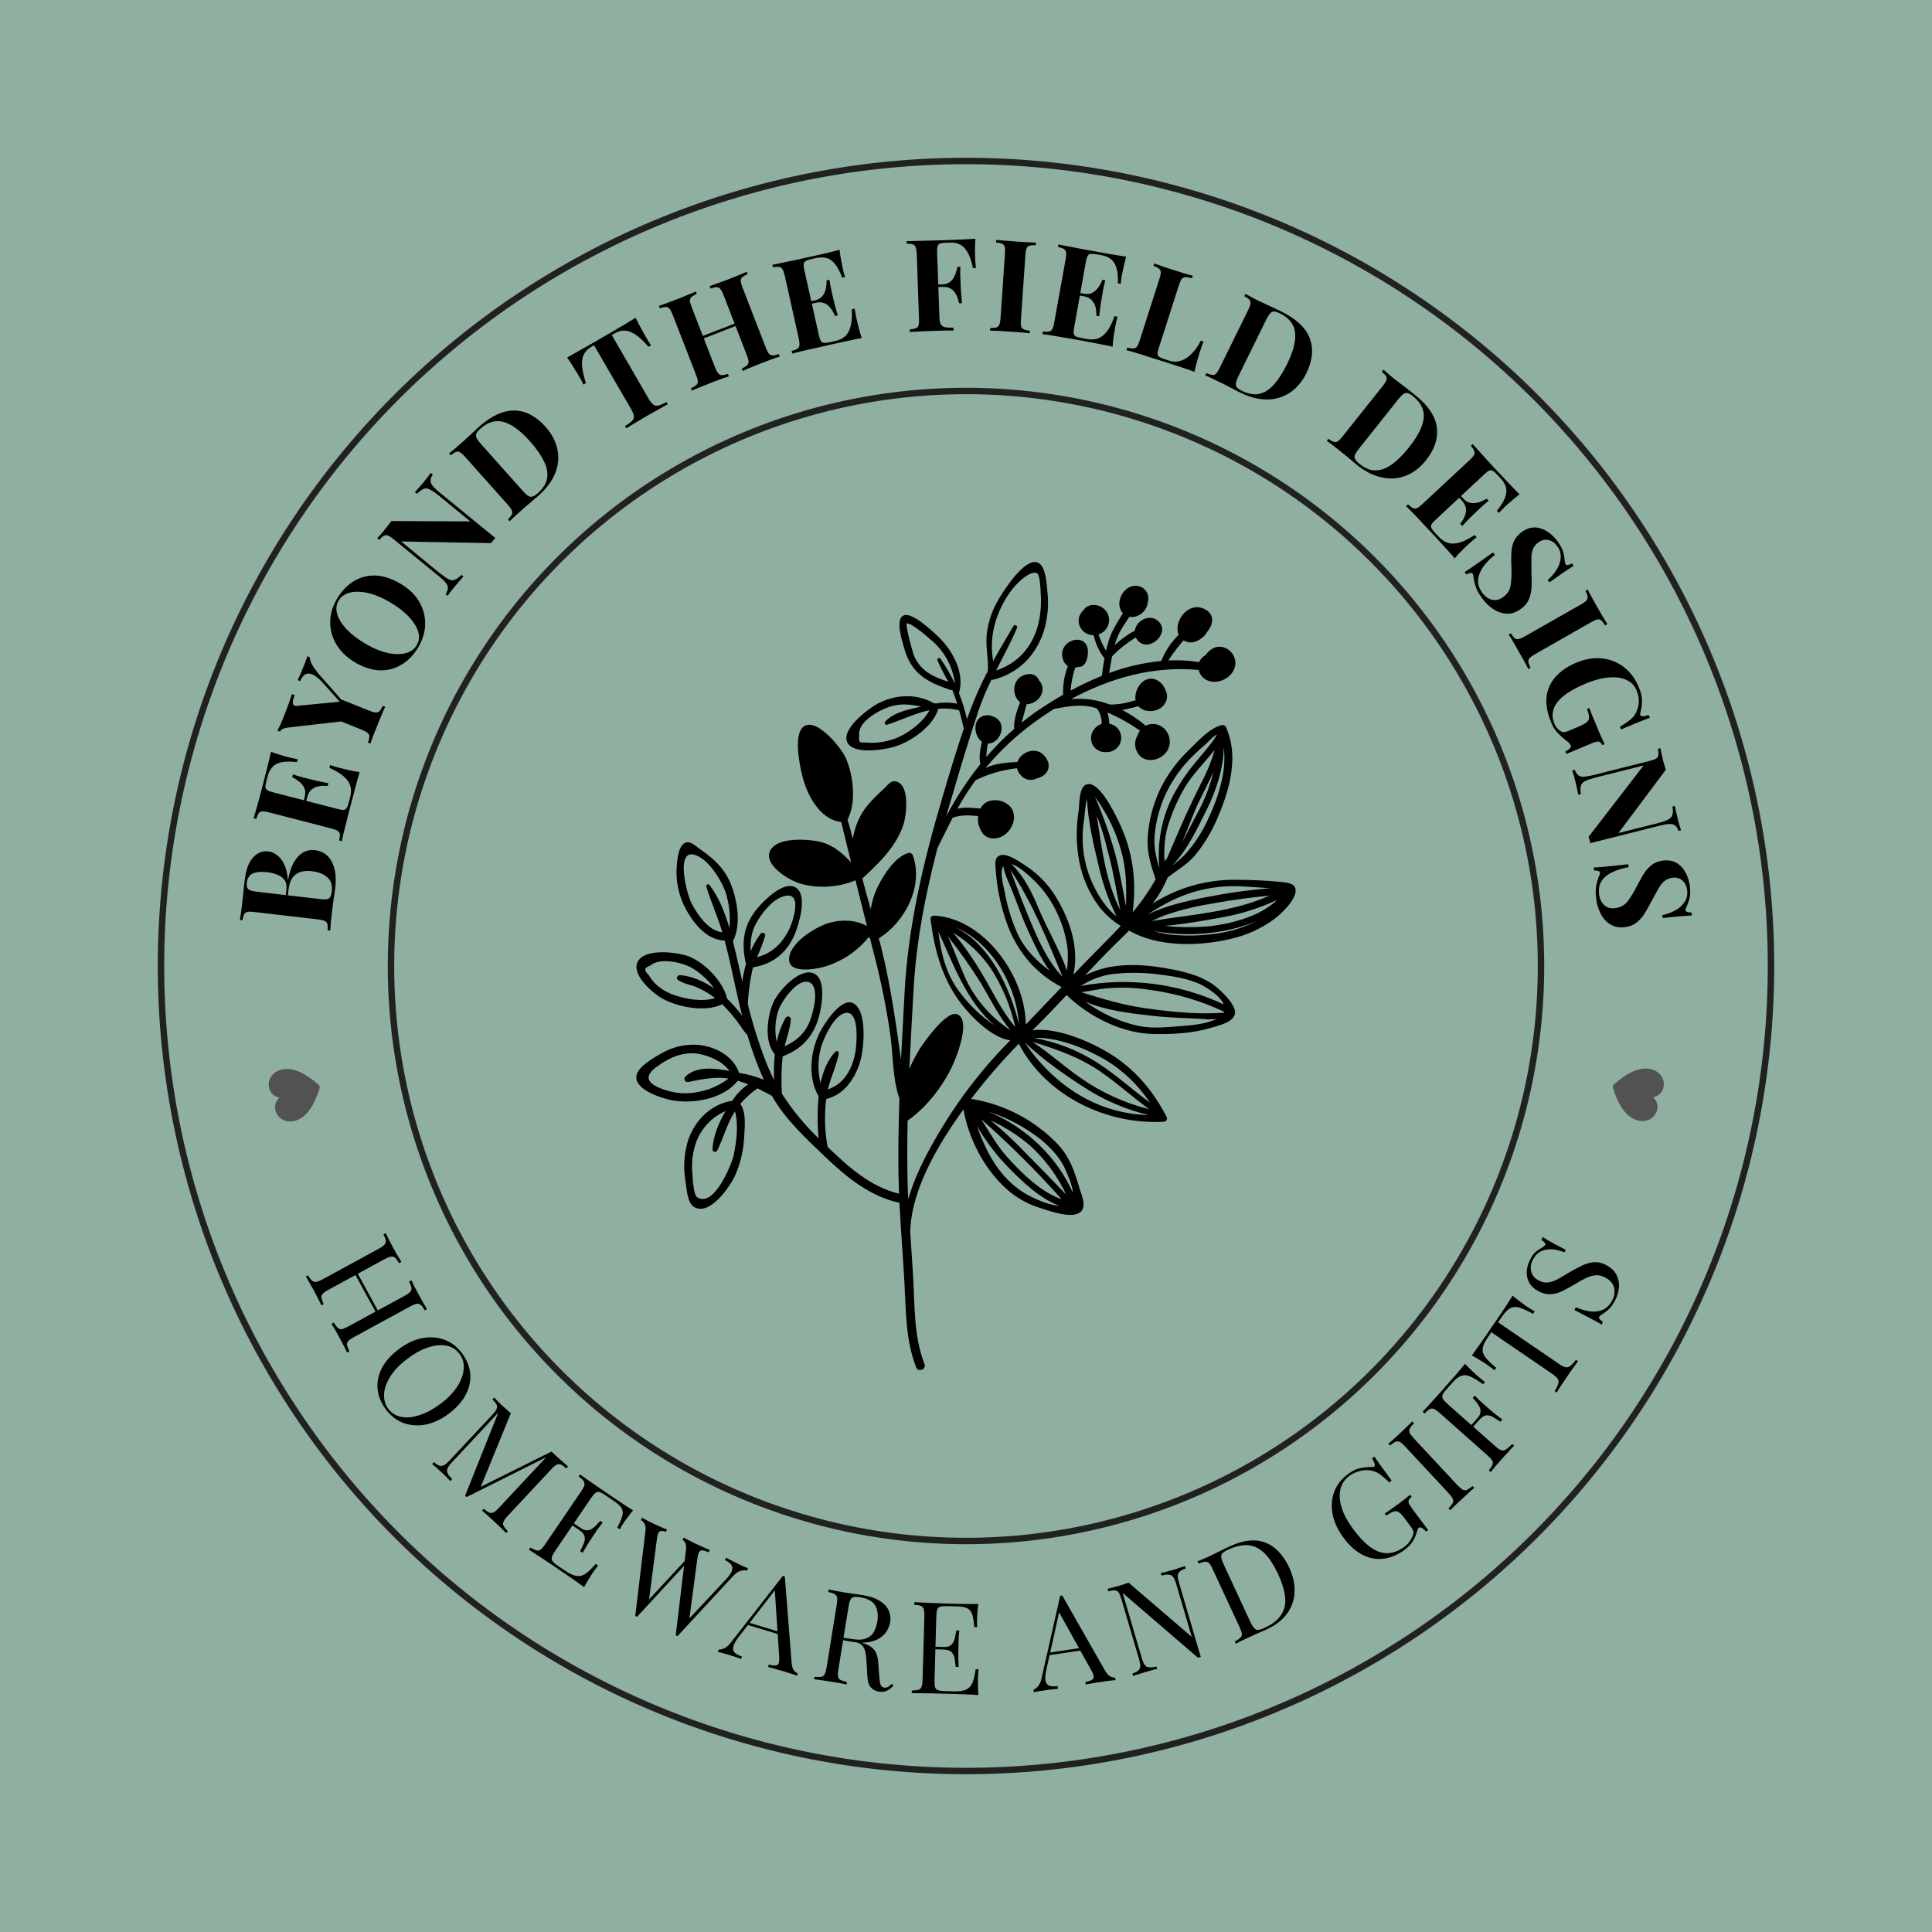 <?xml version="1.0" encoding="utf-8"?>
<svg xmlns="http://www.w3.org/2000/svg" version="1.1" viewBox="0 0 15.036 15.036">
  <g transform="matrix(1,0,0,1,4.952,4.374)">
    <rect fill="#8fb0a1" height="15.036" width="15.036" x="-4.952" y="-4.374"/>
    <g>
      <path d="M -3.085 2.786 Q -3.081 2.761 -3.075 2.719 Q -3.069 2.677 -3.065 2.635 Q -3.059 2.588 -3.055 2.543 Q -3.051 2.498 -3.048 2.479 Q -3.034 2.356 -2.983 2.3 Q -2.932 2.244 -2.864 2.252 Q -2.829 2.256 -2.796 2.281 Q -2.762 2.306 -2.74 2.353 Q -2.717 2.4 -2.712 2.471 L -2.71 2.471 Q -2.692 2.379 -2.659 2.327 Q -2.626 2.276 -2.585 2.256 Q -2.545 2.237 -2.504 2.242 Q -2.411 2.253 -2.37 2.332 Q -2.328 2.41 -2.343 2.538 Q -2.346 2.562 -2.353 2.607 Q -2.36 2.652 -2.367 2.715 Q -2.372 2.759 -2.377 2.801 Q -2.381 2.843 -2.382 2.868 L -2.402 2.866 Q -2.4 2.834 -2.404 2.817 Q -2.408 2.801 -2.426 2.793 Q -2.443 2.786 -2.479 2.781 L -2.971 2.724 Q -3.008 2.719 -3.026 2.723 Q -3.044 2.726 -3.052 2.742 Q -3.061 2.758 -3.065 2.788 L -3.085 2.786 Z M -3.031 2.494 Q -3.035 2.533 -3.02 2.546 Q -3.004 2.56 -2.953 2.566 L -2.46 2.623 Q -2.408 2.63 -2.392 2.618 Q -2.375 2.607 -2.37 2.565 Q -2.361 2.493 -2.403 2.455 Q -2.444 2.416 -2.527 2.406 Q -2.604 2.397 -2.65 2.431 Q -2.696 2.464 -2.707 2.552 L -2.716 2.637 Q -2.716 2.637 -2.725 2.636 Q -2.733 2.635 -2.733 2.635 L -2.723 2.549 Q -2.718 2.503 -2.737 2.475 Q -2.757 2.448 -2.793 2.434 Q -2.829 2.419 -2.872 2.414 Q -2.945 2.406 -2.985 2.424 Q -3.025 2.443 -3.031 2.494 Z M -2.843 1.477 Q -2.802 1.492 -2.762 1.504 Q -2.723 1.515 -2.702 1.521 Q -2.682 1.526 -2.665 1.529 Q -2.647 1.533 -2.635 1.535 L -2.641 1.557 Q -2.714 1.549 -2.761 1.558 Q -2.807 1.568 -2.832 1.596 Q -2.858 1.624 -2.869 1.668 L -2.879 1.707 Q -2.887 1.736 -2.886 1.752 Q -2.884 1.767 -2.872 1.775 Q -2.859 1.784 -2.828 1.792 L -2.324 1.922 Q -2.294 1.93 -2.279 1.929 Q -2.263 1.928 -2.254 1.915 Q -2.246 1.902 -2.238 1.873 L -2.226 1.826 Q -2.215 1.782 -2.225 1.744 Q -2.235 1.706 -2.275 1.67 Q -2.314 1.635 -2.388 1.602 L -2.382 1.58 Q -2.352 1.591 -2.302 1.604 Q -2.28 1.61 -2.239 1.619 Q -2.198 1.629 -2.153 1.635 Q -2.168 1.684 -2.184 1.746 Q -2.201 1.808 -2.213 1.856 Q -2.222 1.889 -2.236 1.943 Q -2.25 1.997 -2.265 2.059 Q -2.281 2.12 -2.292 2.172 L -2.312 2.167 Q -2.305 2.136 -2.307 2.119 Q -2.309 2.102 -2.325 2.092 Q -2.341 2.082 -2.376 2.073 L -2.856 1.949 Q -2.892 1.94 -2.91 1.94 Q -2.929 1.941 -2.939 1.956 Q -2.949 1.97 -2.958 2 L -2.978 1.995 Q -2.963 1.943 -2.946 1.882 Q -2.929 1.821 -2.915 1.767 Q -2.901 1.713 -2.893 1.68 Q -2.881 1.635 -2.867 1.579 Q -2.853 1.522 -2.843 1.477 Z M -2.551 1.714 Q -2.551 1.714 -2.542 1.716 Q -2.532 1.719 -2.532 1.719 L -2.576 1.888 Q -2.576 1.888 -2.586 1.886 Q -2.595 1.883 -2.595 1.883 L -2.551 1.714 Z M -2.672 1.653 Q -2.618 1.671 -2.588 1.678 Q -2.559 1.685 -2.535 1.691 Q -2.511 1.697 -2.482 1.704 Q -2.452 1.711 -2.396 1.721 L -2.402 1.743 Q -2.437 1.739 -2.47 1.745 Q -2.502 1.75 -2.526 1.77 Q -2.55 1.789 -2.56 1.828 L -2.58 1.823 Q -2.57 1.784 -2.585 1.756 Q -2.6 1.727 -2.626 1.707 Q -2.653 1.686 -2.678 1.675 L -2.672 1.653 Z M -2.56 0.733 L -2.541 0.74 Q -2.541 0.764 -2.525 0.795 Q -2.509 0.826 -2.47 0.873 L -2.193 1.187 L -2.211 1.231 L -2.7 1.287 Q -2.738 1.291 -2.754 1.3 Q -2.769 1.309 -2.773 1.32 L -2.793 1.312 Q -2.78 1.288 -2.768 1.262 Q -2.757 1.236 -2.744 1.204 Q -2.728 1.163 -2.71 1.115 Q -2.692 1.067 -2.679 1.028 L -2.659 1.036 Q -2.668 1.059 -2.672 1.079 Q -2.676 1.099 -2.669 1.11 Q -2.662 1.122 -2.637 1.119 L -2.296 1.086 L -2.27 1.13 L -2.424 0.957 Q -2.477 0.896 -2.514 0.878 Q -2.551 0.86 -2.576 0.875 Q -2.6 0.889 -2.616 0.927 L -2.635 0.919 Q -2.621 0.888 -2.609 0.861 Q -2.597 0.833 -2.586 0.804 Q -2.577 0.784 -2.571 0.765 Q -2.565 0.747 -2.56 0.733 Z M -2.313 1.063 L -2.08 1.156 Q -2.047 1.17 -2.028 1.171 Q -2.009 1.173 -1.998 1.16 Q -1.986 1.148 -1.973 1.119 L -1.954 1.126 Q -1.966 1.151 -1.982 1.19 Q -1.999 1.229 -2.014 1.268 Q -2.032 1.312 -2.047 1.351 Q -2.062 1.39 -2.069 1.413 L -2.088 1.405 Q -2.078 1.375 -2.077 1.358 Q -2.077 1.341 -2.092 1.329 Q -2.106 1.317 -2.14 1.304 L -2.33 1.227 L -2.24 1.17 L -2.313 1.063 Z M -2.331 0.289 Q -2.277 0.197 -2.2 0.15 Q -2.123 0.103 -2.031 0.105 Q -1.94 0.108 -1.84 0.166 Q -1.743 0.222 -1.693 0.303 Q -1.644 0.384 -1.643 0.477 Q -1.643 0.571 -1.695 0.66 Q -1.748 0.751 -1.826 0.798 Q -1.903 0.845 -1.995 0.843 Q -2.087 0.84 -2.186 0.783 Q -2.282 0.726 -2.332 0.645 Q -2.382 0.563 -2.382 0.471 Q -2.383 0.378 -2.331 0.289 Z M -2.317 0.301 Q -2.345 0.349 -2.327 0.408 Q -2.309 0.466 -2.252 0.526 Q -2.195 0.585 -2.106 0.637 Q -2.014 0.691 -1.933 0.708 Q -1.853 0.725 -1.794 0.709 Q -1.735 0.693 -1.709 0.647 Q -1.68 0.599 -1.698 0.54 Q -1.717 0.482 -1.774 0.422 Q -1.831 0.363 -1.92 0.311 Q -2.013 0.257 -2.093 0.24 Q -2.173 0.223 -2.232 0.239 Q -2.29 0.255 -2.317 0.301 Z M -1.599 -0.694 L -1.584 -0.682 Q -1.601 -0.654 -1.601 -0.634 Q -1.602 -0.614 -1.584 -0.592 Q -1.567 -0.571 -1.529 -0.54 L -1.097 -0.187 Q -1.106 -0.178 -1.114 -0.168 Q -1.122 -0.159 -1.13 -0.147 L -1.83 -0.16 L -1.533 0.084 Q -1.49 0.118 -1.464 0.132 Q -1.437 0.147 -1.415 0.139 Q -1.392 0.131 -1.36 0.1 L -1.345 0.112 Q -1.358 0.126 -1.378 0.15 Q -1.398 0.173 -1.415 0.194 Q -1.43 0.212 -1.445 0.231 Q -1.46 0.25 -1.468 0.263 L -1.484 0.251 Q -1.467 0.223 -1.466 0.203 Q -1.466 0.183 -1.483 0.161 Q -1.501 0.139 -1.538 0.109 L -1.887 -0.176 Q -1.915 -0.199 -1.932 -0.206 Q -1.949 -0.213 -1.965 -0.204 Q -1.98 -0.196 -2.001 -0.172 L -2.016 -0.185 Q -2.005 -0.197 -1.989 -0.215 Q -1.973 -0.233 -1.959 -0.251 Q -1.943 -0.269 -1.93 -0.287 Q -1.917 -0.304 -1.906 -0.319 L -1.292 -0.316 L -1.534 -0.515 Q -1.577 -0.549 -1.604 -0.563 Q -1.63 -0.578 -1.653 -0.57 Q -1.676 -0.562 -1.707 -0.531 L -1.723 -0.543 Q -1.71 -0.557 -1.69 -0.581 Q -1.669 -0.604 -1.652 -0.625 Q -1.637 -0.644 -1.623 -0.662 Q -1.609 -0.681 -1.599 -0.694 Z M -1.226 -1.051 Q -1.078 -1.182 -0.947 -1.179 Q -0.816 -1.176 -0.705 -1.051 Q -0.633 -0.969 -0.614 -0.877 Q -0.594 -0.785 -0.631 -0.692 Q -0.668 -0.599 -0.762 -0.516 Q -0.78 -0.5 -0.814 -0.471 Q -0.848 -0.443 -0.873 -0.421 Q -0.906 -0.392 -0.937 -0.363 Q -0.969 -0.335 -0.986 -0.317 L -0.999 -0.331 Q -0.977 -0.354 -0.969 -0.369 Q -0.961 -0.384 -0.969 -0.402 Q -0.976 -0.419 -1 -0.446 L -1.33 -0.816 Q -1.355 -0.844 -1.37 -0.853 Q -1.386 -0.863 -1.403 -0.857 Q -1.419 -0.85 -1.443 -0.831 L -1.457 -0.846 Q -1.437 -0.861 -1.404 -0.889 Q -1.372 -0.916 -1.341 -0.944 Q -1.315 -0.969 -1.281 -1 Q -1.248 -1.031 -1.226 -1.051 Z M -1.214 -1.037 Q -1.249 -1.006 -1.248 -0.984 Q -1.247 -0.962 -1.213 -0.923 L -0.88 -0.55 Q -0.846 -0.511 -0.824 -0.508 Q -0.801 -0.505 -0.767 -0.535 Q -0.704 -0.591 -0.694 -0.653 Q -0.684 -0.715 -0.719 -0.785 Q -0.754 -0.856 -0.826 -0.938 Q -0.938 -1.063 -1.031 -1.09 Q -1.125 -1.117 -1.214 -1.037 Z M -0.005 -1.901 Q 0.017 -1.855 0.04 -1.814 Q 0.062 -1.773 0.075 -1.751 Q 0.086 -1.732 0.096 -1.715 Q 0.107 -1.698 0.115 -1.687 L 0.095 -1.675 Q 0.039 -1.74 -0.006 -1.77 Q -0.052 -1.8 -0.092 -1.801 Q -0.132 -1.801 -0.171 -1.778 L -0.191 -1.767 L 0.095 -1.273 Q 0.115 -1.238 0.133 -1.225 Q 0.15 -1.212 0.173 -1.218 Q 0.196 -1.224 0.235 -1.245 L 0.245 -1.228 Q 0.218 -1.213 0.173 -1.188 Q 0.128 -1.163 0.079 -1.135 Q 0.032 -1.108 -0.01 -1.082 Q -0.052 -1.057 -0.078 -1.041 L -0.088 -1.058 Q -0.049 -1.081 -0.033 -1.099 Q -0.016 -1.116 -0.019 -1.137 Q -0.022 -1.158 -0.042 -1.193 L -0.329 -1.687 L -0.348 -1.676 Q -0.388 -1.653 -0.407 -1.618 Q -0.426 -1.583 -0.422 -1.529 Q -0.419 -1.475 -0.392 -1.393 L -0.412 -1.381 Q -0.417 -1.394 -0.426 -1.412 Q -0.436 -1.429 -0.447 -1.448 Q -0.46 -1.47 -0.485 -1.51 Q -0.509 -1.55 -0.538 -1.592 Q -0.498 -1.614 -0.451 -1.641 Q -0.403 -1.667 -0.355 -1.695 Q -0.308 -1.722 -0.27 -1.744 Q -0.231 -1.767 -0.184 -1.794 Q -0.136 -1.822 -0.089 -1.85 Q -0.042 -1.879 -0.005 -1.901 Z M 0.828 -1.487 L 0.821 -1.506 Q 0.85 -1.519 0.862 -1.531 Q 0.875 -1.542 0.874 -1.561 Q 0.872 -1.58 0.859 -1.613 L 0.68 -2.075 Q 0.666 -2.11 0.655 -2.124 Q 0.643 -2.139 0.625 -2.139 Q 0.608 -2.139 0.578 -2.128 L 0.571 -2.147 Q 0.597 -2.156 0.638 -2.171 Q 0.679 -2.186 0.719 -2.201 Q 0.762 -2.218 0.799 -2.233 Q 0.836 -2.249 0.859 -2.259 L 0.866 -2.24 Q 0.837 -2.228 0.824 -2.216 Q 0.811 -2.204 0.813 -2.186 Q 0.814 -2.167 0.828 -2.133 L 1.007 -1.671 Q 1.02 -1.637 1.032 -1.622 Q 1.044 -1.608 1.061 -1.608 Q 1.078 -1.608 1.109 -1.618 L 1.116 -1.599 Q 1.092 -1.592 1.054 -1.578 Q 1.016 -1.563 0.973 -1.547 Q 0.933 -1.531 0.893 -1.515 Q 0.852 -1.499 0.828 -1.487 Z M 0.433 -1.334 L 0.425 -1.352 Q 0.454 -1.366 0.467 -1.377 Q 0.48 -1.388 0.479 -1.407 Q 0.477 -1.426 0.464 -1.459 L 0.284 -1.922 Q 0.271 -1.956 0.259 -1.971 Q 0.248 -1.985 0.23 -1.985 Q 0.213 -1.985 0.183 -1.975 L 0.176 -1.993 Q 0.201 -2.002 0.24 -2.016 Q 0.279 -2.03 0.324 -2.048 Q 0.364 -2.063 0.401 -2.079 Q 0.439 -2.095 0.464 -2.105 L 0.471 -2.087 Q 0.442 -2.074 0.429 -2.062 Q 0.416 -2.05 0.417 -2.032 Q 0.419 -2.014 0.433 -1.979 L 0.612 -1.517 Q 0.625 -1.484 0.637 -1.469 Q 0.649 -1.454 0.666 -1.454 Q 0.683 -1.454 0.713 -1.464 L 0.721 -1.445 Q 0.695 -1.438 0.656 -1.423 Q 0.618 -1.409 0.579 -1.394 Q 0.533 -1.376 0.495 -1.36 Q 0.456 -1.345 0.433 -1.334 Z M 0.465 -1.717 L 0.457 -1.736 L 0.826 -1.879 L 0.833 -1.86 L 0.465 -1.717 Z M 1.582 -2.43 Q 1.587 -2.386 1.595 -2.345 Q 1.602 -2.305 1.607 -2.284 Q 1.611 -2.264 1.616 -2.247 Q 1.621 -2.229 1.625 -2.218 L 1.602 -2.213 Q 1.577 -2.282 1.547 -2.319 Q 1.517 -2.356 1.481 -2.366 Q 1.444 -2.375 1.4 -2.366 L 1.36 -2.357 Q 1.331 -2.35 1.318 -2.342 Q 1.305 -2.334 1.303 -2.319 Q 1.301 -2.304 1.308 -2.272 L 1.421 -1.765 Q 1.428 -1.735 1.436 -1.721 Q 1.444 -1.707 1.46 -1.706 Q 1.475 -1.704 1.504 -1.71 L 1.552 -1.721 Q 1.596 -1.731 1.625 -1.757 Q 1.655 -1.784 1.668 -1.835 Q 1.682 -1.886 1.677 -1.967 L 1.7 -1.972 Q 1.704 -1.94 1.715 -1.89 Q 1.72 -1.867 1.73 -1.826 Q 1.74 -1.786 1.755 -1.743 Q 1.705 -1.734 1.642 -1.72 Q 1.58 -1.707 1.531 -1.696 Q 1.498 -1.689 1.443 -1.676 Q 1.388 -1.664 1.327 -1.65 Q 1.266 -1.636 1.213 -1.622 L 1.209 -1.642 Q 1.24 -1.651 1.254 -1.66 Q 1.268 -1.669 1.27 -1.688 Q 1.271 -1.707 1.264 -1.742 L 1.156 -2.226 Q 1.148 -2.262 1.138 -2.278 Q 1.129 -2.294 1.112 -2.297 Q 1.094 -2.299 1.064 -2.294 L 1.059 -2.313 Q 1.112 -2.324 1.174 -2.337 Q 1.236 -2.349 1.29 -2.362 Q 1.345 -2.374 1.378 -2.381 Q 1.423 -2.391 1.48 -2.404 Q 1.537 -2.418 1.582 -2.43 Z M 1.504 -2.062 Q 1.504 -2.062 1.506 -2.052 Q 1.508 -2.042 1.508 -2.042 L 1.337 -2.004 Q 1.337 -2.004 1.335 -2.014 Q 1.333 -2.024 1.333 -2.024 L 1.504 -2.062 Z M 1.503 -2.197 Q 1.512 -2.14 1.519 -2.111 Q 1.526 -2.082 1.531 -2.058 Q 1.537 -2.033 1.544 -2.004 Q 1.552 -1.975 1.568 -1.92 L 1.546 -1.915 Q 1.533 -1.948 1.513 -1.975 Q 1.494 -2.001 1.465 -2.014 Q 1.437 -2.026 1.398 -2.018 L 1.393 -2.037 Q 1.432 -2.046 1.451 -2.073 Q 1.47 -2.099 1.476 -2.132 Q 1.482 -2.165 1.481 -2.192 L 1.503 -2.197 Z M 2.639 -2.516 Q 2.636 -2.471 2.636 -2.429 Q 2.636 -2.387 2.637 -2.364 Q 2.638 -2.342 2.64 -2.322 Q 2.641 -2.302 2.643 -2.288 L 2.62 -2.288 Q 2.604 -2.365 2.579 -2.409 Q 2.555 -2.452 2.521 -2.47 Q 2.487 -2.488 2.441 -2.486 L 2.408 -2.485 Q 2.379 -2.484 2.364 -2.479 Q 2.349 -2.473 2.345 -2.458 Q 2.34 -2.443 2.341 -2.412 L 2.359 -1.91 Q 2.36 -1.871 2.369 -1.852 Q 2.378 -1.834 2.401 -1.828 Q 2.424 -1.823 2.469 -1.824 L 2.47 -1.802 Q 2.439 -1.802 2.39 -1.801 Q 2.341 -1.8 2.287 -1.798 Q 2.244 -1.797 2.203 -1.794 Q 2.162 -1.792 2.129 -1.79 L 2.128 -1.81 Q 2.16 -1.813 2.176 -1.82 Q 2.192 -1.826 2.197 -1.844 Q 2.202 -1.862 2.2 -1.898 L 2.183 -2.394 Q 2.181 -2.431 2.175 -2.448 Q 2.169 -2.466 2.153 -2.472 Q 2.136 -2.478 2.105 -2.477 L 2.104 -2.497 Q 2.158 -2.498 2.221 -2.5 Q 2.284 -2.501 2.34 -2.503 Q 2.396 -2.505 2.43 -2.506 Q 2.476 -2.508 2.534 -2.51 Q 2.593 -2.513 2.639 -2.516 Z M 2.502 -2.165 Q 2.502 -2.165 2.502 -2.155 Q 2.503 -2.145 2.503 -2.145 L 2.321 -2.139 Q 2.321 -2.139 2.321 -2.149 Q 2.32 -2.159 2.32 -2.159 L 2.502 -2.165 Z M 2.522 -2.298 Q 2.52 -2.241 2.522 -2.211 Q 2.524 -2.181 2.524 -2.156 Q 2.525 -2.131 2.527 -2.101 Q 2.529 -2.071 2.535 -2.014 L 2.512 -2.014 Q 2.505 -2.048 2.491 -2.078 Q 2.477 -2.107 2.451 -2.125 Q 2.426 -2.143 2.386 -2.141 L 2.385 -2.161 Q 2.425 -2.163 2.448 -2.185 Q 2.472 -2.208 2.483 -2.239 Q 2.494 -2.27 2.499 -2.297 L 2.522 -2.298 Z M 3.11 -2.486 L 3.109 -2.466 Q 3.077 -2.467 3.06 -2.462 Q 3.043 -2.457 3.037 -2.44 Q 3.03 -2.422 3.028 -2.386 L 2.994 -1.891 Q 2.991 -1.855 2.995 -1.836 Q 3 -1.818 3.015 -1.811 Q 3.031 -1.804 3.063 -1.8 L 3.061 -1.78 Q 3.034 -1.784 2.994 -1.787 Q 2.953 -1.79 2.911 -1.793 Q 2.862 -1.797 2.82 -1.799 Q 2.779 -1.801 2.753 -1.801 L 2.754 -1.821 Q 2.786 -1.821 2.803 -1.826 Q 2.819 -1.831 2.826 -1.848 Q 2.833 -1.866 2.835 -1.902 L 2.869 -2.396 Q 2.872 -2.433 2.868 -2.451 Q 2.863 -2.469 2.847 -2.477 Q 2.831 -2.484 2.8 -2.487 L 2.802 -2.507 Q 2.828 -2.505 2.869 -2.501 Q 2.91 -2.497 2.959 -2.494 Q 3.001 -2.491 3.042 -2.489 Q 3.083 -2.487 3.11 -2.486 Z M 3.812 -2.377 Q 3.801 -2.334 3.792 -2.294 Q 3.783 -2.254 3.779 -2.232 Q 3.776 -2.213 3.774 -2.195 Q 3.771 -2.177 3.77 -2.165 L 3.748 -2.169 Q 3.751 -2.243 3.737 -2.288 Q 3.724 -2.334 3.694 -2.357 Q 3.665 -2.38 3.62 -2.388 L 3.58 -2.395 Q 3.55 -2.4 3.535 -2.398 Q 3.52 -2.396 3.513 -2.382 Q 3.505 -2.369 3.499 -2.337 L 3.408 -1.826 Q 3.402 -1.795 3.404 -1.78 Q 3.407 -1.764 3.42 -1.756 Q 3.433 -1.749 3.463 -1.744 L 3.511 -1.735 Q 3.556 -1.727 3.593 -1.74 Q 3.63 -1.753 3.663 -1.795 Q 3.695 -1.837 3.722 -1.914 L 3.745 -1.909 Q 3.736 -1.878 3.727 -1.827 Q 3.723 -1.805 3.716 -1.763 Q 3.71 -1.722 3.707 -1.676 Q 3.657 -1.687 3.594 -1.699 Q 3.531 -1.711 3.482 -1.72 Q 3.449 -1.726 3.394 -1.736 Q 3.338 -1.746 3.276 -1.756 Q 3.214 -1.767 3.161 -1.774 L 3.164 -1.794 Q 3.196 -1.79 3.213 -1.794 Q 3.23 -1.797 3.238 -1.813 Q 3.247 -1.83 3.253 -1.866 L 3.341 -2.354 Q 3.347 -2.39 3.345 -2.408 Q 3.343 -2.427 3.328 -2.436 Q 3.313 -2.445 3.282 -2.452 L 3.286 -2.471 Q 3.339 -2.461 3.401 -2.449 Q 3.462 -2.437 3.517 -2.427 Q 3.573 -2.417 3.606 -2.411 Q 3.651 -2.403 3.709 -2.393 Q 3.767 -2.383 3.812 -2.377 Z M 3.598 -2.068 Q 3.598 -2.068 3.597 -2.058 Q 3.595 -2.048 3.595 -2.048 L 3.423 -2.079 Q 3.423 -2.079 3.424 -2.089 Q 3.426 -2.099 3.426 -2.099 L 3.598 -2.068 Z M 3.65 -2.193 Q 3.636 -2.137 3.631 -2.108 Q 3.627 -2.078 3.622 -2.053 Q 3.618 -2.029 3.613 -1.999 Q 3.609 -1.969 3.603 -1.913 L 3.58 -1.917 Q 3.582 -1.952 3.574 -1.984 Q 3.566 -2.016 3.544 -2.038 Q 3.523 -2.061 3.484 -2.068 L 3.487 -2.088 Q 3.527 -2.081 3.554 -2.098 Q 3.582 -2.116 3.6 -2.143 Q 3.618 -2.171 3.628 -2.197 L 3.65 -2.193 Z M 4.331 -2.228 L 4.325 -2.209 Q 4.292 -2.218 4.274 -2.217 Q 4.255 -2.216 4.244 -2.202 Q 4.233 -2.187 4.222 -2.151 L 4.067 -1.668 Q 4.057 -1.638 4.057 -1.622 Q 4.057 -1.607 4.068 -1.598 Q 4.08 -1.589 4.105 -1.581 L 4.152 -1.566 Q 4.196 -1.552 4.24 -1.567 Q 4.284 -1.582 4.324 -1.623 Q 4.364 -1.663 4.393 -1.723 L 4.415 -1.716 Q 4.402 -1.684 4.385 -1.633 Q 4.378 -1.611 4.366 -1.569 Q 4.354 -1.527 4.344 -1.48 Q 4.296 -1.498 4.235 -1.518 Q 4.174 -1.538 4.127 -1.553 Q 4.094 -1.563 4.041 -1.58 Q 3.988 -1.597 3.928 -1.616 Q 3.867 -1.635 3.815 -1.649 L 3.821 -1.669 Q 3.853 -1.661 3.87 -1.662 Q 3.887 -1.662 3.897 -1.678 Q 3.908 -1.693 3.919 -1.728 L 4.07 -2.2 Q 4.082 -2.235 4.082 -2.254 Q 4.082 -2.272 4.068 -2.283 Q 4.054 -2.294 4.025 -2.305 L 4.031 -2.324 Q 4.055 -2.315 4.095 -2.301 Q 4.135 -2.287 4.181 -2.273 Q 4.223 -2.259 4.263 -2.247 Q 4.304 -2.235 4.331 -2.228 Z M 5.018 -1.951 Q 5.195 -1.864 5.241 -1.742 Q 5.288 -1.619 5.215 -1.469 Q 5.166 -1.371 5.088 -1.319 Q 5.01 -1.266 4.91 -1.265 Q 4.81 -1.264 4.698 -1.32 Q 4.676 -1.33 4.637 -1.351 Q 4.598 -1.372 4.568 -1.387 Q 4.529 -1.406 4.49 -1.424 Q 4.452 -1.443 4.428 -1.452 L 4.437 -1.47 Q 4.467 -1.457 4.484 -1.456 Q 4.501 -1.454 4.514 -1.468 Q 4.527 -1.482 4.542 -1.514 L 4.761 -1.959 Q 4.777 -1.992 4.78 -2.01 Q 4.783 -2.029 4.771 -2.042 Q 4.759 -2.055 4.732 -2.069 L 4.741 -2.087 Q 4.763 -2.075 4.8 -2.055 Q 4.837 -2.035 4.876 -2.018 Q 4.908 -2.003 4.95 -1.983 Q 4.991 -1.964 5.018 -1.951 Z M 5.009 -1.935 Q 4.968 -1.956 4.948 -1.947 Q 4.928 -1.937 4.905 -1.891 L 4.684 -1.442 Q 4.661 -1.395 4.667 -1.374 Q 4.672 -1.352 4.714 -1.332 Q 4.789 -1.295 4.85 -1.309 Q 4.911 -1.323 4.963 -1.382 Q 5.016 -1.441 5.064 -1.539 Q 5.138 -1.689 5.127 -1.786 Q 5.117 -1.882 5.009 -1.935 Z M 6.056 -1.304 Q 6.211 -1.182 6.23 -1.052 Q 6.249 -0.922 6.145 -0.791 Q 6.077 -0.706 5.99 -0.672 Q 5.902 -0.637 5.804 -0.658 Q 5.706 -0.678 5.608 -0.756 Q 5.59 -0.771 5.556 -0.8 Q 5.522 -0.829 5.496 -0.849 Q 5.462 -0.877 5.428 -0.903 Q 5.395 -0.929 5.374 -0.943 L 5.386 -0.959 Q 5.412 -0.94 5.429 -0.935 Q 5.445 -0.93 5.46 -0.94 Q 5.476 -0.951 5.498 -0.979 L 5.807 -1.367 Q 5.83 -1.396 5.837 -1.413 Q 5.844 -1.43 5.835 -1.446 Q 5.826 -1.461 5.802 -1.481 L 5.815 -1.497 Q 5.834 -1.481 5.866 -1.453 Q 5.898 -1.425 5.932 -1.4 Q 5.961 -1.378 5.997 -1.351 Q 6.033 -1.323 6.056 -1.304 Z M 6.044 -1.291 Q 6.008 -1.32 5.987 -1.315 Q 5.965 -1.31 5.933 -1.27 L 5.622 -0.879 Q 5.589 -0.838 5.59 -0.816 Q 5.591 -0.793 5.627 -0.765 Q 5.692 -0.712 5.755 -0.713 Q 5.817 -0.714 5.881 -0.76 Q 5.945 -0.806 6.013 -0.892 Q 6.118 -1.023 6.128 -1.12 Q 6.138 -1.216 6.044 -1.291 Z M 6.874 -0.527 Q 6.839 -0.5 6.808 -0.473 Q 6.777 -0.446 6.761 -0.431 Q 6.746 -0.417 6.734 -0.404 Q 6.721 -0.391 6.713 -0.382 L 6.698 -0.399 Q 6.744 -0.456 6.761 -0.501 Q 6.778 -0.545 6.768 -0.581 Q 6.758 -0.618 6.727 -0.651 L 6.699 -0.681 Q 6.679 -0.703 6.665 -0.71 Q 6.651 -0.717 6.637 -0.711 Q 6.623 -0.705 6.6 -0.683 L 6.22 -0.328 Q 6.197 -0.307 6.189 -0.293 Q 6.182 -0.279 6.188 -0.265 Q 6.194 -0.251 6.215 -0.229 L 6.248 -0.194 Q 6.279 -0.161 6.317 -0.149 Q 6.354 -0.137 6.405 -0.151 Q 6.457 -0.165 6.524 -0.21 L 6.54 -0.193 Q 6.514 -0.174 6.476 -0.138 Q 6.459 -0.123 6.429 -0.093 Q 6.399 -0.064 6.37 -0.029 Q 6.336 -0.068 6.293 -0.115 Q 6.25 -0.162 6.216 -0.199 Q 6.193 -0.224 6.154 -0.265 Q 6.116 -0.306 6.073 -0.352 Q 6.03 -0.397 5.991 -0.435 L 6.006 -0.449 Q 6.029 -0.427 6.045 -0.419 Q 6.06 -0.412 6.077 -0.42 Q 6.094 -0.428 6.12 -0.453 L 6.483 -0.791 Q 6.51 -0.816 6.519 -0.832 Q 6.528 -0.848 6.521 -0.865 Q 6.515 -0.881 6.495 -0.905 L 6.509 -0.918 Q 6.545 -0.878 6.588 -0.831 Q 6.63 -0.784 6.668 -0.743 Q 6.706 -0.703 6.729 -0.678 Q 6.761 -0.644 6.801 -0.602 Q 6.841 -0.559 6.874 -0.527 Z M 6.517 -0.408 Q 6.517 -0.408 6.51 -0.401 Q 6.503 -0.394 6.503 -0.394 L 6.384 -0.522 Q 6.384 -0.522 6.391 -0.529 Q 6.398 -0.536 6.398 -0.536 L 6.517 -0.408 Z M 6.634 -0.477 Q 6.589 -0.441 6.568 -0.42 Q 6.546 -0.399 6.528 -0.382 Q 6.51 -0.365 6.488 -0.344 Q 6.467 -0.322 6.428 -0.281 L 6.412 -0.298 Q 6.435 -0.325 6.447 -0.355 Q 6.46 -0.386 6.457 -0.417 Q 6.453 -0.447 6.426 -0.477 L 6.44 -0.49 Q 6.468 -0.461 6.5 -0.459 Q 6.533 -0.456 6.564 -0.467 Q 6.595 -0.479 6.618 -0.493 L 6.634 -0.477 Z M 7.172 -0.158 Q 7.206 -0.11 7.214 -0.077 Q 7.223 -0.044 7.225 -0.017 Q 7.226 -0.003 7.228 0.005 Q 7.229 0.013 7.233 0.019 Q 7.242 0.032 7.282 0.011 L 7.295 0.03 Q 7.279 0.04 7.257 0.054 Q 7.234 0.068 7.199 0.093 Q 7.164 0.118 7.107 0.158 L 7.093 0.14 Q 7.133 0.106 7.162 0.061 Q 7.19 0.017 7.194 -0.031 Q 7.199 -0.079 7.168 -0.122 Q 7.14 -0.162 7.1 -0.171 Q 7.06 -0.181 7.021 -0.153 Q 6.988 -0.129 6.977 -0.097 Q 6.965 -0.064 6.966 -0.017 Q 6.966 0.03 6.967 0.097 Q 6.97 0.154 6.967 0.203 Q 6.964 0.252 6.945 0.294 Q 6.927 0.335 6.883 0.366 Q 6.829 0.405 6.774 0.402 Q 6.719 0.399 6.669 0.366 Q 6.619 0.333 6.58 0.278 Q 6.544 0.228 6.532 0.191 Q 6.521 0.153 6.517 0.126 Q 6.515 0.099 6.508 0.09 Q 6.499 0.077 6.46 0.097 L 6.446 0.079 Q 6.467 0.066 6.493 0.048 Q 6.52 0.03 6.562 0 Q 6.604 -0.029 6.668 -0.075 L 6.682 -0.056 Q 6.63 -0.015 6.594 0.034 Q 6.558 0.082 6.552 0.134 Q 6.546 0.186 6.583 0.238 Q 6.613 0.28 6.657 0.293 Q 6.701 0.306 6.746 0.273 Q 6.797 0.237 6.805 0.18 Q 6.814 0.122 6.811 0.043 Q 6.808 -0.013 6.81 -0.064 Q 6.811 -0.116 6.829 -0.159 Q 6.848 -0.202 6.892 -0.234 Q 6.944 -0.271 6.995 -0.269 Q 7.046 -0.267 7.092 -0.236 Q 7.138 -0.206 7.172 -0.158 Z M 7.557 0.483 L 7.54 0.493 Q 7.523 0.465 7.509 0.454 Q 7.496 0.443 7.478 0.447 Q 7.46 0.452 7.428 0.47 L 6.997 0.716 Q 6.966 0.733 6.953 0.747 Q 6.94 0.761 6.943 0.778 Q 6.945 0.795 6.96 0.823 L 6.942 0.833 Q 6.931 0.809 6.911 0.773 Q 6.891 0.737 6.87 0.701 Q 6.846 0.658 6.825 0.622 Q 6.804 0.586 6.789 0.565 L 6.807 0.555 Q 6.824 0.582 6.837 0.593 Q 6.85 0.604 6.869 0.599 Q 6.887 0.595 6.918 0.577 L 7.349 0.332 Q 7.382 0.314 7.394 0.3 Q 7.406 0.287 7.404 0.269 Q 7.401 0.252 7.387 0.224 L 7.404 0.214 Q 7.416 0.237 7.436 0.274 Q 7.456 0.31 7.48 0.353 Q 7.501 0.389 7.522 0.425 Q 7.543 0.46 7.557 0.483 Z M 7.801 0.971 Q 7.828 1.034 7.827 1.081 Q 7.826 1.128 7.815 1.17 Q 7.811 1.184 7.814 1.192 Q 7.822 1.209 7.879 1.191 L 7.888 1.212 Q 7.852 1.226 7.8 1.246 Q 7.748 1.267 7.664 1.303 L 7.655 1.282 Q 7.707 1.252 7.743 1.221 Q 7.778 1.191 7.792 1.142 Q 7.804 1.111 7.802 1.073 Q 7.8 1.036 7.786 1.002 Q 7.765 0.952 7.724 0.927 Q 7.682 0.902 7.627 0.898 Q 7.572 0.894 7.511 0.907 Q 7.45 0.92 7.389 0.946 Q 7.223 1.016 7.166 1.094 Q 7.109 1.172 7.145 1.257 Q 7.154 1.28 7.167 1.294 Q 7.179 1.308 7.191 1.315 Q 7.206 1.324 7.218 1.324 Q 7.231 1.324 7.248 1.317 L 7.339 1.279 Q 7.381 1.261 7.399 1.245 Q 7.417 1.229 7.415 1.206 Q 7.414 1.183 7.399 1.144 L 7.417 1.136 Q 7.424 1.156 7.435 1.183 Q 7.447 1.21 7.459 1.24 Q 7.471 1.27 7.481 1.294 Q 7.497 1.333 7.512 1.365 Q 7.526 1.397 7.536 1.417 L 7.518 1.425 Q 7.505 1.4 7.489 1.397 Q 7.472 1.395 7.421 1.417 L 7.238 1.494 L 7.231 1.475 Q 7.246 1.468 7.262 1.454 Q 7.278 1.44 7.272 1.426 Q 7.269 1.42 7.261 1.411 Q 7.254 1.401 7.231 1.385 Q 7.198 1.359 7.168 1.327 Q 7.139 1.295 7.122 1.253 Q 7.053 1.092 7.105 0.971 Q 7.158 0.85 7.314 0.784 Q 7.419 0.74 7.515 0.75 Q 7.61 0.76 7.685 0.817 Q 7.76 0.874 7.801 0.971 Z M 8.131 2.088 L 8.111 2.092 Q 8.1 2.062 8.084 2.05 Q 8.068 2.037 8.04 2.039 Q 8.012 2.04 7.965 2.052 L 7.424 2.188 Q 7.422 2.176 7.419 2.164 Q 7.416 2.152 7.411 2.139 L 7.839 1.584 L 7.467 1.677 Q 7.413 1.691 7.386 1.704 Q 7.359 1.717 7.352 1.739 Q 7.345 1.762 7.351 1.806 L 7.331 1.811 Q 7.328 1.792 7.321 1.762 Q 7.314 1.732 7.308 1.706 Q 7.302 1.683 7.296 1.66 Q 7.289 1.637 7.284 1.622 L 7.303 1.617 Q 7.316 1.647 7.331 1.66 Q 7.347 1.672 7.375 1.671 Q 7.403 1.669 7.449 1.658 L 7.886 1.548 Q 7.922 1.539 7.937 1.529 Q 7.953 1.52 7.955 1.502 Q 7.957 1.485 7.951 1.454 L 7.97 1.449 Q 7.973 1.465 7.978 1.489 Q 7.983 1.512 7.989 1.535 Q 7.994 1.558 8.001 1.579 Q 8.007 1.6 8.012 1.617 L 7.644 2.109 L 7.948 2.033 Q 8.001 2.019 8.028 2.006 Q 8.055 1.993 8.063 1.97 Q 8.071 1.947 8.064 1.903 L 8.083 1.898 Q 8.087 1.917 8.093 1.947 Q 8.1 1.978 8.107 2.004 Q 8.112 2.027 8.119 2.05 Q 8.126 2.072 8.131 2.088 Z M 8.2 2.526 Q 8.206 2.585 8.197 2.618 Q 8.188 2.651 8.177 2.676 Q 8.171 2.688 8.168 2.696 Q 8.166 2.704 8.166 2.711 Q 8.168 2.727 8.212 2.728 L 8.215 2.751 Q 8.196 2.752 8.169 2.754 Q 8.143 2.755 8.1 2.759 Q 8.057 2.763 7.988 2.771 L 7.985 2.748 Q 8.036 2.738 8.083 2.713 Q 8.13 2.688 8.157 2.648 Q 8.184 2.609 8.179 2.556 Q 8.173 2.508 8.143 2.48 Q 8.113 2.452 8.065 2.457 Q 8.026 2.462 7.999 2.485 Q 7.973 2.508 7.951 2.549 Q 7.928 2.59 7.896 2.649 Q 7.87 2.7 7.844 2.741 Q 7.817 2.782 7.781 2.809 Q 7.744 2.836 7.691 2.842 Q 7.625 2.849 7.579 2.819 Q 7.532 2.79 7.505 2.736 Q 7.477 2.683 7.47 2.616 Q 7.463 2.555 7.471 2.517 Q 7.479 2.479 7.489 2.452 Q 7.501 2.429 7.5 2.417 Q 7.498 2.401 7.454 2.4 L 7.451 2.377 Q 7.475 2.377 7.507 2.374 Q 7.539 2.371 7.59 2.366 Q 7.641 2.361 7.72 2.352 L 7.723 2.375 Q 7.657 2.386 7.602 2.411 Q 7.547 2.435 7.516 2.477 Q 7.486 2.519 7.493 2.583 Q 7.498 2.635 7.53 2.667 Q 7.562 2.7 7.617 2.694 Q 7.679 2.687 7.715 2.641 Q 7.75 2.595 7.786 2.525 Q 7.812 2.475 7.838 2.431 Q 7.865 2.387 7.902 2.358 Q 7.939 2.329 7.994 2.323 Q 8.056 2.317 8.1 2.344 Q 8.143 2.371 8.168 2.42 Q 8.193 2.469 8.2 2.526 Z" fill="#000000" fill-rule="nonzero"/>
    </g>
    <g>
      <path d="M -2.372 5.929 L -2.355 5.919 Q -2.337 5.948 -2.323 5.96 Q -2.31 5.973 -2.291 5.97 Q -2.272 5.966 -2.241 5.949 L -1.805 5.712 Q -1.772 5.694 -1.76 5.681 Q -1.747 5.667 -1.75 5.649 Q -1.753 5.63 -1.768 5.6 L -1.75 5.59 Q -1.74 5.611 -1.725 5.642 Q -1.709 5.673 -1.692 5.703 Q -1.674 5.737 -1.657 5.767 Q -1.64 5.796 -1.629 5.814 L -1.646 5.824 Q -1.663 5.794 -1.677 5.782 Q -1.691 5.77 -1.71 5.773 Q -1.728 5.776 -1.76 5.794 L -2.196 6.031 Q -2.228 6.048 -2.241 6.062 Q -2.254 6.076 -2.251 6.094 Q -2.247 6.112 -2.233 6.143 L -2.251 6.153 Q -2.259 6.133 -2.275 6.103 Q -2.29 6.073 -2.309 6.039 Q -2.325 6.009 -2.342 5.978 Q -2.36 5.948 -2.372 5.929 Z M -2.572 5.561 L -2.555 5.552 Q -2.537 5.581 -2.523 5.593 Q -2.509 5.606 -2.491 5.602 Q -2.472 5.599 -2.44 5.582 L -2.005 5.345 Q -1.972 5.327 -1.96 5.313 Q -1.947 5.3 -1.95 5.281 Q -1.952 5.263 -1.968 5.233 L -1.95 5.223 Q -1.941 5.242 -1.926 5.272 Q -1.91 5.303 -1.892 5.337 Q -1.875 5.368 -1.858 5.397 Q -1.84 5.427 -1.828 5.447 L -1.846 5.457 Q -1.863 5.427 -1.877 5.415 Q -1.891 5.403 -1.909 5.406 Q -1.928 5.409 -1.96 5.426 L -2.396 5.664 Q -2.428 5.681 -2.44 5.695 Q -2.453 5.708 -2.45 5.727 Q -2.447 5.745 -2.433 5.776 L -2.45 5.785 Q -2.46 5.764 -2.476 5.734 Q -2.492 5.703 -2.508 5.672 Q -2.527 5.638 -2.544 5.608 Q -2.56 5.579 -2.572 5.561 Z M -2.202 5.518 L -2.184 5.509 L -1.995 5.855 L -2.013 5.865 L -2.202 5.518 Z M -1.36 6.153 Q -1.303 6.228 -1.293 6.311 Q -1.284 6.394 -1.324 6.474 Q -1.364 6.555 -1.455 6.625 Q -1.544 6.693 -1.636 6.712 Q -1.727 6.73 -1.808 6.702 Q -1.889 6.673 -1.946 6.599 Q -2.003 6.524 -2.013 6.441 Q -2.022 6.358 -1.982 6.277 Q -1.941 6.197 -1.851 6.128 Q -1.762 6.06 -1.67 6.041 Q -1.578 6.023 -1.498 6.051 Q -1.417 6.079 -1.36 6.153 Z M -1.377 6.161 Q -1.417 6.109 -1.481 6.098 Q -1.546 6.087 -1.625 6.114 Q -1.704 6.141 -1.787 6.205 Q -1.871 6.269 -1.915 6.34 Q -1.96 6.411 -1.963 6.477 Q -1.966 6.543 -1.929 6.592 Q -1.889 6.643 -1.824 6.654 Q -1.76 6.665 -1.68 6.637 Q -1.601 6.61 -1.519 6.548 Q -1.434 6.483 -1.39 6.412 Q -1.346 6.341 -1.343 6.275 Q -1.339 6.21 -1.377 6.161 Z M -0.531 7.039 L -0.545 7.054 Q -0.57 7.031 -0.587 7.024 Q -0.605 7.017 -0.621 7.026 Q -0.637 7.034 -0.662 7.061 L -1.001 7.424 Q -1.025 7.45 -1.033 7.468 Q -1.041 7.485 -1.033 7.501 Q -1.024 7.518 -1 7.542 L -1.014 7.557 Q -1.029 7.54 -1.054 7.516 Q -1.079 7.492 -1.105 7.468 Q -1.133 7.441 -1.158 7.419 Q -1.184 7.396 -1.2 7.383 L -1.187 7.368 Q -1.161 7.39 -1.144 7.398 Q -1.127 7.405 -1.11 7.396 Q -1.093 7.387 -1.069 7.361 L -0.694 6.959 L -0.693 6.963 L -1.321 7.277 L -1.332 7.266 L -1.074 6.62 L -1.434 7.006 Q -1.459 7.032 -1.468 7.052 Q -1.477 7.071 -1.469 7.091 Q -1.46 7.11 -1.433 7.138 L -1.447 7.153 Q -1.459 7.139 -1.479 7.119 Q -1.5 7.099 -1.519 7.081 Q -1.538 7.064 -1.557 7.047 Q -1.576 7.03 -1.589 7.02 L -1.576 7.005 Q -1.549 7.027 -1.531 7.033 Q -1.512 7.038 -1.494 7.028 Q -1.476 7.017 -1.451 6.99 L -1.119 6.635 Q -1.094 6.608 -1.087 6.591 Q -1.079 6.574 -1.087 6.558 Q -1.096 6.541 -1.12 6.517 L -1.106 6.502 Q -1.095 6.515 -1.077 6.533 Q -1.059 6.551 -1.04 6.568 Q -1.024 6.583 -1.006 6.598 Q -0.989 6.614 -0.976 6.624 L -1.218 7.216 L -1.236 7.21 L -0.66 6.923 Q -0.651 6.931 -0.643 6.939 Q -0.635 6.947 -0.626 6.955 Q -0.6 6.979 -0.574 7.001 Q -0.548 7.024 -0.531 7.039 Z M -0.025 7.381 Q -0.048 7.408 -0.067 7.434 Q -0.087 7.461 -0.097 7.475 Q -0.107 7.49 -0.115 7.504 Q -0.124 7.518 -0.129 7.528 L -0.148 7.515 Q -0.12 7.463 -0.11 7.428 Q -0.099 7.393 -0.113 7.366 Q -0.127 7.339 -0.171 7.31 L -0.24 7.263 Q -0.268 7.244 -0.285 7.239 Q -0.303 7.233 -0.318 7.245 Q -0.332 7.256 -0.353 7.286 L -0.632 7.697 Q -0.652 7.726 -0.657 7.745 Q -0.662 7.763 -0.651 7.777 Q -0.64 7.792 -0.611 7.811 L -0.551 7.852 Q -0.499 7.887 -0.462 7.891 Q -0.426 7.896 -0.392 7.872 Q -0.359 7.848 -0.316 7.797 L -0.297 7.81 Q -0.314 7.831 -0.34 7.868 Q -0.35 7.884 -0.369 7.914 Q -0.388 7.944 -0.406 7.978 Q -0.447 7.948 -0.5 7.911 Q -0.552 7.875 -0.594 7.847 Q -0.612 7.835 -0.64 7.815 Q -0.669 7.796 -0.702 7.774 Q -0.736 7.752 -0.77 7.729 Q -0.804 7.707 -0.835 7.687 L -0.824 7.67 Q -0.795 7.687 -0.777 7.692 Q -0.759 7.697 -0.744 7.686 Q -0.729 7.674 -0.709 7.644 L -0.43 7.234 Q -0.409 7.203 -0.404 7.186 Q -0.4 7.168 -0.41 7.152 Q -0.421 7.137 -0.449 7.117 L -0.438 7.101 Q -0.408 7.122 -0.374 7.146 Q -0.34 7.169 -0.307 7.192 Q -0.275 7.215 -0.246 7.234 Q -0.218 7.254 -0.199 7.266 Q -0.161 7.292 -0.113 7.324 Q -0.064 7.357 -0.025 7.381 Z M -0.359 7.567 Q -0.359 7.567 -0.365 7.576 Q -0.37 7.584 -0.37 7.584 L -0.522 7.481 Q -0.522 7.481 -0.516 7.473 Q -0.511 7.465 -0.511 7.465 L -0.359 7.567 Z M -0.261 7.475 Q -0.296 7.519 -0.313 7.545 Q -0.329 7.57 -0.343 7.59 Q -0.357 7.611 -0.373 7.636 Q -0.389 7.662 -0.418 7.711 L -0.437 7.698 Q -0.422 7.67 -0.41 7.641 Q -0.397 7.613 -0.402 7.586 Q -0.406 7.56 -0.442 7.535 L -0.431 7.519 Q -0.404 7.537 -0.382 7.536 Q -0.36 7.534 -0.341 7.522 Q -0.323 7.509 -0.308 7.492 Q -0.293 7.475 -0.28 7.462 L -0.261 7.475 Z M 0.87 7.831 L 0.861 7.849 Q 0.842 7.844 0.814 7.851 Q 0.785 7.858 0.752 7.893 L 0.321 8.359 Q 0.319 8.358 0.318 8.358 Q 0.316 8.357 0.314 8.356 Q 0.312 8.355 0.31 8.354 Q 0.309 8.353 0.307 8.352 L 0.386 7.693 Q 0.391 7.653 0.382 7.635 Q 0.372 7.617 0.36 7.61 L 0.369 7.592 Q 0.384 7.601 0.408 7.613 Q 0.432 7.626 0.455 7.637 Q 0.49 7.653 0.521 7.667 Q 0.552 7.681 0.572 7.689 L 0.563 7.707 Q 0.536 7.695 0.518 7.692 Q 0.5 7.689 0.49 7.703 Q 0.481 7.717 0.475 7.758 L 0.411 8.238 L 0.393 8.243 L 0.691 7.925 Q 0.731 7.883 0.743 7.855 Q 0.754 7.827 0.741 7.806 Q 0.727 7.786 0.69 7.767 L 0.698 7.749 Q 0.724 7.762 0.751 7.776 Q 0.777 7.79 0.801 7.801 Q 0.824 7.812 0.84 7.819 Q 0.856 7.825 0.87 7.831 Z M 0.239 7.53 L 0.23 7.548 Q 0.206 7.539 0.192 7.541 Q 0.178 7.543 0.171 7.559 Q 0.164 7.576 0.16 7.608 L 0.096 8.101 L 0.063 8.113 L 0.381 7.77 L 0.385 7.798 L 0.006 8.209 Q 0.004 8.208 0.003 8.208 Q 0.001 8.207 -0.001 8.206 Q -0.003 8.205 -0.005 8.204 Q -0.006 8.203 -0.008 8.202 L 0.071 7.543 Q 0.076 7.503 0.063 7.483 Q 0.05 7.464 0.036 7.456 L 0.045 7.438 Q 0.062 7.447 0.088 7.461 Q 0.115 7.474 0.14 7.487 Q 0.17 7.501 0.196 7.512 Q 0.222 7.523 0.239 7.53 Z M 1.156 7.895 L 1.209 8.568 Q 1.212 8.608 1.227 8.626 Q 1.241 8.643 1.256 8.649 L 1.251 8.668 Q 1.232 8.66 1.204 8.651 Q 1.177 8.643 1.149 8.634 Q 1.112 8.623 1.079 8.614 Q 1.046 8.604 1.026 8.6 L 1.031 8.581 Q 1.081 8.594 1.099 8.583 Q 1.116 8.572 1.112 8.518 L 1.077 7.988 L 1.096 7.98 L 0.799 8.363 Q 0.772 8.397 0.762 8.422 Q 0.751 8.448 0.754 8.465 Q 0.758 8.483 0.775 8.496 Q 0.793 8.508 0.822 8.518 L 0.817 8.537 Q 0.791 8.528 0.761 8.518 Q 0.732 8.509 0.707 8.501 Q 0.684 8.494 0.667 8.49 Q 0.65 8.485 0.635 8.483 L 0.641 8.464 Q 0.661 8.465 0.687 8.453 Q 0.712 8.441 0.741 8.403 L 1.141 7.89 Q 1.145 7.892 1.148 7.893 Q 1.152 7.894 1.156 7.895 Z M 1.151 8.337 L 1.145 8.356 L 0.859 8.27 L 0.875 8.254 L 1.151 8.337 Z M 1.497 7.996 Q 1.517 8.001 1.551 8.007 Q 1.584 8.013 1.617 8.019 Q 1.663 8.026 1.706 8.032 Q 1.748 8.038 1.766 8.041 Q 1.846 8.054 1.895 8.085 Q 1.944 8.116 1.964 8.159 Q 1.984 8.203 1.976 8.251 Q 1.971 8.281 1.954 8.312 Q 1.937 8.344 1.903 8.369 Q 1.869 8.394 1.816 8.405 Q 1.762 8.416 1.685 8.404 L 1.59 8.388 L 1.594 8.369 L 1.679 8.382 Q 1.749 8.394 1.789 8.377 Q 1.83 8.361 1.849 8.326 Q 1.868 8.291 1.876 8.246 Q 1.888 8.168 1.858 8.119 Q 1.828 8.07 1.738 8.056 Q 1.693 8.048 1.676 8.063 Q 1.66 8.077 1.652 8.129 L 1.573 8.618 Q 1.567 8.654 1.57 8.673 Q 1.573 8.691 1.589 8.7 Q 1.606 8.709 1.639 8.716 L 1.636 8.736 Q 1.613 8.73 1.579 8.724 Q 1.545 8.718 1.511 8.713 Q 1.472 8.707 1.439 8.702 Q 1.405 8.697 1.384 8.695 L 1.387 8.676 Q 1.421 8.679 1.439 8.676 Q 1.457 8.673 1.466 8.656 Q 1.475 8.639 1.481 8.604 L 1.56 8.114 Q 1.566 8.077 1.563 8.059 Q 1.559 8.041 1.543 8.032 Q 1.527 8.022 1.494 8.016 L 1.497 7.996 Z M 1.597 8.372 Q 1.65 8.383 1.68 8.39 Q 1.71 8.398 1.729 8.403 Q 1.748 8.408 1.766 8.414 Q 1.83 8.435 1.854 8.469 Q 1.879 8.503 1.883 8.566 L 1.891 8.671 Q 1.894 8.716 1.901 8.737 Q 1.909 8.758 1.93 8.76 Q 1.947 8.762 1.96 8.754 Q 1.973 8.746 1.989 8.731 L 2.002 8.744 Q 1.976 8.772 1.951 8.784 Q 1.927 8.797 1.886 8.791 Q 1.85 8.785 1.825 8.758 Q 1.801 8.732 1.798 8.667 L 1.792 8.565 Q 1.79 8.521 1.784 8.488 Q 1.777 8.455 1.76 8.434 Q 1.742 8.413 1.703 8.406 L 1.596 8.389 L 1.597 8.372 Z M 2.662 8.109 Q 2.657 8.144 2.655 8.177 Q 2.653 8.21 2.652 8.227 Q 2.652 8.245 2.652 8.262 Q 2.653 8.278 2.653 8.289 L 2.63 8.289 Q 2.626 8.229 2.616 8.195 Q 2.606 8.16 2.58 8.145 Q 2.554 8.129 2.501 8.128 L 2.418 8.126 Q 2.384 8.125 2.366 8.13 Q 2.349 8.135 2.342 8.152 Q 2.336 8.169 2.335 8.206 L 2.321 8.702 Q 2.32 8.738 2.325 8.756 Q 2.331 8.774 2.348 8.78 Q 2.365 8.786 2.399 8.787 L 2.472 8.789 Q 2.535 8.791 2.568 8.775 Q 2.601 8.759 2.617 8.721 Q 2.632 8.683 2.641 8.617 L 2.664 8.618 Q 2.66 8.645 2.659 8.69 Q 2.659 8.709 2.659 8.744 Q 2.66 8.78 2.662 8.818 Q 2.612 8.814 2.548 8.812 Q 2.484 8.81 2.434 8.808 Q 2.412 8.808 2.377 8.807 Q 2.343 8.806 2.303 8.805 Q 2.263 8.804 2.222 8.804 Q 2.181 8.803 2.144 8.803 L 2.144 8.783 Q 2.178 8.782 2.196 8.777 Q 2.214 8.771 2.22 8.753 Q 2.227 8.735 2.228 8.699 L 2.242 8.204 Q 2.243 8.167 2.237 8.149 Q 2.232 8.131 2.214 8.124 Q 2.197 8.117 2.163 8.115 L 2.164 8.095 Q 2.201 8.097 2.242 8.099 Q 2.283 8.101 2.322 8.102 Q 2.362 8.104 2.397 8.105 Q 2.431 8.106 2.453 8.107 Q 2.499 8.108 2.558 8.109 Q 2.616 8.11 2.662 8.109 Z M 2.481 8.446 Q 2.481 8.446 2.481 8.456 Q 2.48 8.466 2.48 8.466 L 2.297 8.461 Q 2.297 8.461 2.298 8.451 Q 2.298 8.441 2.298 8.441 L 2.481 8.446 Z M 2.514 8.315 Q 2.508 8.372 2.508 8.402 Q 2.507 8.432 2.507 8.457 Q 2.506 8.482 2.506 8.512 Q 2.506 8.542 2.509 8.599 L 2.486 8.599 Q 2.482 8.567 2.478 8.536 Q 2.473 8.505 2.455 8.485 Q 2.437 8.465 2.393 8.464 L 2.394 8.444 Q 2.427 8.445 2.445 8.432 Q 2.463 8.419 2.471 8.398 Q 2.48 8.377 2.483 8.355 Q 2.487 8.333 2.491 8.315 L 2.514 8.315 Z M 3.315 8.043 L 3.649 8.629 Q 3.67 8.664 3.69 8.674 Q 3.711 8.683 3.727 8.682 L 3.73 8.702 Q 3.71 8.703 3.681 8.707 Q 3.652 8.71 3.624 8.715 Q 3.585 8.72 3.552 8.726 Q 3.518 8.731 3.498 8.736 L 3.495 8.717 Q 3.545 8.707 3.556 8.69 Q 3.568 8.672 3.541 8.625 L 3.283 8.161 L 3.297 8.146 L 3.192 8.618 Q 3.182 8.66 3.183 8.688 Q 3.184 8.716 3.195 8.73 Q 3.206 8.745 3.227 8.749 Q 3.248 8.752 3.279 8.749 L 3.282 8.769 Q 3.254 8.771 3.224 8.775 Q 3.194 8.779 3.168 8.783 Q 3.143 8.786 3.126 8.789 Q 3.109 8.792 3.094 8.797 L 3.091 8.777 Q 3.11 8.769 3.128 8.748 Q 3.146 8.726 3.156 8.679 L 3.299 8.045 Q 3.303 8.045 3.307 8.044 Q 3.311 8.043 3.315 8.043 Z M 3.499 8.445 L 3.502 8.465 L 3.207 8.509 L 3.214 8.488 L 3.499 8.445 Z M 4.27 7.814 L 4.275 7.833 Q 4.243 7.844 4.229 7.857 Q 4.214 7.871 4.214 7.892 Q 4.214 7.912 4.225 7.948 L 4.393 8.521 Q 4.387 8.522 4.382 8.524 Q 4.377 8.525 4.371 8.527 L 3.785 8.023 L 3.934 8.53 Q 3.944 8.564 3.956 8.582 Q 3.968 8.6 3.989 8.602 Q 4.01 8.605 4.048 8.596 L 4.054 8.615 Q 4.036 8.618 4.008 8.626 Q 3.98 8.634 3.955 8.641 Q 3.931 8.648 3.907 8.656 Q 3.883 8.663 3.867 8.67 L 3.861 8.651 Q 3.893 8.639 3.908 8.626 Q 3.922 8.613 3.922 8.592 Q 3.922 8.571 3.912 8.536 L 3.775 8.07 Q 3.764 8.034 3.754 8.019 Q 3.743 8.004 3.724 8.003 Q 3.706 8.002 3.673 8.01 L 3.667 7.991 Q 3.684 7.987 3.708 7.981 Q 3.733 7.975 3.757 7.968 Q 3.778 7.961 3.797 7.955 Q 3.816 7.948 3.831 7.943 L 4.323 8.365 L 4.202 7.954 Q 4.192 7.919 4.18 7.902 Q 4.168 7.884 4.147 7.881 Q 4.126 7.878 4.088 7.888 L 4.082 7.869 Q 4.1 7.865 4.129 7.857 Q 4.157 7.85 4.181 7.843 Q 4.206 7.836 4.23 7.827 Q 4.254 7.819 4.27 7.814 Z M 4.616 7.662 Q 4.778 7.586 4.894 7.631 Q 5.011 7.675 5.082 7.827 Q 5.127 7.925 5.123 8.017 Q 5.119 8.109 5.065 8.184 Q 5.01 8.259 4.906 8.307 Q 4.892 8.314 4.869 8.323 Q 4.846 8.333 4.822 8.344 Q 4.798 8.355 4.778 8.364 Q 4.746 8.379 4.715 8.393 Q 4.685 8.408 4.667 8.419 L 4.658 8.401 Q 4.688 8.385 4.701 8.372 Q 4.715 8.359 4.713 8.34 Q 4.71 8.321 4.695 8.289 L 4.486 7.839 Q 4.471 7.805 4.458 7.792 Q 4.445 7.779 4.426 7.78 Q 4.408 7.782 4.376 7.795 L 4.368 7.777 Q 4.387 7.769 4.419 7.756 Q 4.45 7.743 4.48 7.728 Q 4.511 7.712 4.551 7.693 Q 4.59 7.674 4.616 7.662 Z M 4.6 7.689 Q 4.559 7.708 4.553 7.729 Q 4.548 7.751 4.57 7.798 L 4.78 8.251 Q 4.802 8.298 4.823 8.308 Q 4.843 8.317 4.885 8.297 Q 4.984 8.252 5.021 8.19 Q 5.059 8.129 5.049 8.05 Q 5.039 7.971 4.993 7.872 Q 4.945 7.771 4.89 7.715 Q 4.835 7.66 4.765 7.652 Q 4.695 7.645 4.6 7.689 Z M 5.538 7.099 Q 5.59 7.06 5.633 7.052 Q 5.677 7.043 5.721 7.043 Q 5.737 7.044 5.743 7.04 Q 5.758 7.028 5.726 6.976 L 5.745 6.962 Q 5.765 6.993 5.796 7.036 Q 5.827 7.079 5.879 7.149 L 5.86 7.163 Q 5.83 7.133 5.798 7.108 Q 5.767 7.082 5.732 7.074 Q 5.687 7.061 5.637 7.073 Q 5.587 7.084 5.547 7.114 Q 5.507 7.144 5.489 7.188 Q 5.471 7.232 5.475 7.286 Q 5.479 7.34 5.505 7.401 Q 5.531 7.462 5.58 7.527 Q 5.687 7.672 5.783 7.704 Q 5.88 7.736 5.978 7.664 Q 6.007 7.642 6.022 7.618 Q 6.037 7.594 6.043 7.577 Q 6.05 7.555 6.047 7.543 Q 6.044 7.531 6.033 7.515 L 5.976 7.438 Q 5.951 7.405 5.933 7.394 Q 5.915 7.383 5.893 7.39 Q 5.872 7.397 5.837 7.421 L 5.825 7.405 Q 5.841 7.396 5.86 7.382 Q 5.88 7.368 5.901 7.352 Q 5.923 7.337 5.94 7.324 Q 5.967 7.304 5.988 7.287 Q 6.008 7.271 6.022 7.259 L 6.034 7.275 Q 6.017 7.289 6.012 7.301 Q 6.006 7.312 6.014 7.329 Q 6.022 7.345 6.044 7.375 L 6.163 7.534 L 6.147 7.546 Q 6.136 7.532 6.118 7.52 Q 6.101 7.508 6.091 7.516 Q 6.086 7.519 6.083 7.525 Q 6.08 7.531 6.075 7.549 Q 6.063 7.589 6.042 7.623 Q 6.021 7.656 5.982 7.686 Q 5.899 7.747 5.815 7.757 Q 5.73 7.767 5.651 7.726 Q 5.572 7.685 5.506 7.596 Q 5.436 7.502 5.419 7.409 Q 5.402 7.315 5.432 7.235 Q 5.463 7.154 5.538 7.099 Z M 6.039 6.688 L 6.053 6.703 Q 6.029 6.727 6.02 6.743 Q 6.012 6.76 6.019 6.777 Q 6.027 6.794 6.052 6.821 L 6.39 7.184 Q 6.415 7.21 6.431 7.219 Q 6.448 7.228 6.465 7.221 Q 6.482 7.213 6.508 7.192 L 6.522 7.206 Q 6.503 7.22 6.478 7.244 Q 6.452 7.267 6.427 7.291 Q 6.398 7.317 6.374 7.341 Q 6.349 7.364 6.335 7.38 L 6.321 7.365 Q 6.345 7.341 6.354 7.324 Q 6.362 7.308 6.354 7.291 Q 6.347 7.274 6.322 7.247 L 5.984 6.884 Q 5.959 6.857 5.943 6.848 Q 5.926 6.84 5.909 6.847 Q 5.892 6.854 5.866 6.876 L 5.853 6.862 Q 5.869 6.848 5.894 6.826 Q 5.92 6.803 5.948 6.777 Q 5.974 6.753 5.998 6.729 Q 6.023 6.704 6.039 6.688 Z M 6.45 6.24 Q 6.476 6.268 6.502 6.293 Q 6.527 6.317 6.542 6.33 Q 6.56 6.346 6.576 6.359 Q 6.592 6.372 6.605 6.382 L 6.59 6.399 Q 6.533 6.358 6.494 6.34 Q 6.456 6.322 6.423 6.333 Q 6.389 6.343 6.348 6.391 L 6.306 6.438 Q 6.283 6.463 6.276 6.48 Q 6.268 6.497 6.278 6.513 Q 6.287 6.529 6.314 6.553 L 6.686 6.882 Q 6.713 6.906 6.731 6.912 Q 6.75 6.919 6.769 6.906 Q 6.788 6.894 6.817 6.864 L 6.832 6.877 Q 6.813 6.895 6.787 6.925 Q 6.76 6.954 6.732 6.985 Q 6.707 7.014 6.684 7.04 Q 6.662 7.066 6.65 7.083 L 6.635 7.069 Q 6.656 7.043 6.663 7.026 Q 6.67 7.009 6.661 6.992 Q 6.651 6.976 6.624 6.952 L 6.253 6.623 Q 6.225 6.599 6.208 6.591 Q 6.191 6.584 6.174 6.593 Q 6.158 6.602 6.135 6.627 L 6.12 6.613 Q 6.145 6.586 6.173 6.556 Q 6.2 6.526 6.227 6.496 Q 6.254 6.466 6.277 6.441 Q 6.3 6.415 6.314 6.398 Q 6.345 6.364 6.383 6.32 Q 6.421 6.276 6.45 6.24 Z M 6.611 6.589 Q 6.611 6.589 6.619 6.596 Q 6.626 6.602 6.626 6.602 L 6.494 6.752 Q 6.494 6.752 6.486 6.746 Q 6.479 6.739 6.479 6.739 L 6.611 6.589 Z M 6.525 6.487 Q 6.565 6.528 6.588 6.548 Q 6.611 6.567 6.629 6.584 Q 6.648 6.6 6.671 6.62 Q 6.694 6.639 6.74 6.673 L 6.724 6.691 Q 6.698 6.672 6.671 6.656 Q 6.645 6.64 6.618 6.641 Q 6.591 6.642 6.562 6.675 L 6.547 6.662 Q 6.569 6.637 6.57 6.615 Q 6.572 6.593 6.561 6.573 Q 6.551 6.553 6.536 6.536 Q 6.521 6.519 6.51 6.505 L 6.525 6.487 Z M 6.82 5.71 Q 6.85 5.735 6.878 5.756 Q 6.907 5.777 6.922 5.788 Q 6.942 5.802 6.96 5.813 Q 6.978 5.824 6.992 5.832 L 6.979 5.851 Q 6.917 5.817 6.877 5.804 Q 6.836 5.791 6.805 5.806 Q 6.773 5.821 6.737 5.873 L 6.707 5.917 L 7.177 6.238 Q 7.21 6.261 7.231 6.266 Q 7.251 6.271 7.269 6.257 Q 7.288 6.242 7.313 6.209 L 7.329 6.22 Q 7.313 6.241 7.29 6.273 Q 7.267 6.306 7.244 6.34 Q 7.219 6.377 7.197 6.41 Q 7.175 6.443 7.163 6.464 L 7.147 6.452 Q 7.169 6.417 7.175 6.395 Q 7.182 6.372 7.17 6.355 Q 7.157 6.338 7.124 6.315 L 6.654 5.994 L 6.624 6.039 Q 6.589 6.09 6.587 6.125 Q 6.584 6.16 6.611 6.193 Q 6.638 6.226 6.692 6.271 L 6.679 6.29 Q 6.666 6.28 6.649 6.267 Q 6.632 6.255 6.613 6.241 Q 6.597 6.231 6.567 6.212 Q 6.537 6.193 6.503 6.175 Q 6.527 6.141 6.556 6.101 Q 6.585 6.06 6.613 6.019 Q 6.641 5.978 6.664 5.944 Q 6.688 5.91 6.716 5.869 Q 6.743 5.828 6.771 5.786 Q 6.798 5.745 6.82 5.71 Z M 6.956 5.43 Q 6.979 5.385 7.001 5.368 Q 7.023 5.35 7.045 5.338 Q 7.057 5.331 7.063 5.326 Q 7.07 5.321 7.073 5.315 Q 7.078 5.306 7.07 5.297 Q 7.062 5.288 7.044 5.275 L 7.055 5.254 Q 7.069 5.263 7.089 5.275 Q 7.11 5.287 7.144 5.306 Q 7.178 5.324 7.234 5.353 L 7.223 5.373 Q 7.179 5.354 7.132 5.349 Q 7.084 5.345 7.044 5.363 Q 7.003 5.381 6.977 5.431 Q 6.953 5.478 6.965 5.523 Q 6.978 5.568 7.024 5.592 Q 7.064 5.613 7.102 5.606 Q 7.139 5.6 7.179 5.577 Q 7.218 5.554 7.264 5.527 Q 7.316 5.496 7.363 5.474 Q 7.409 5.453 7.454 5.449 Q 7.498 5.446 7.546 5.47 Q 7.603 5.5 7.627 5.545 Q 7.651 5.59 7.648 5.642 Q 7.644 5.695 7.618 5.746 Q 7.593 5.793 7.569 5.815 Q 7.544 5.837 7.522 5.851 Q 7.499 5.864 7.494 5.875 Q 7.489 5.883 7.497 5.892 Q 7.505 5.901 7.523 5.914 L 7.512 5.935 Q 7.495 5.923 7.47 5.91 Q 7.444 5.896 7.404 5.875 Q 7.363 5.853 7.301 5.821 L 7.312 5.8 Q 7.367 5.824 7.421 5.832 Q 7.476 5.839 7.522 5.82 Q 7.567 5.8 7.597 5.743 Q 7.612 5.714 7.613 5.681 Q 7.615 5.649 7.598 5.619 Q 7.58 5.588 7.538 5.567 Q 7.502 5.548 7.466 5.551 Q 7.43 5.554 7.39 5.573 Q 7.351 5.592 7.304 5.621 Q 7.257 5.649 7.211 5.672 Q 7.166 5.695 7.119 5.698 Q 7.073 5.702 7.023 5.676 Q 6.971 5.649 6.949 5.608 Q 6.927 5.567 6.93 5.52 Q 6.934 5.473 6.956 5.43 Z" fill="#000000" fill-rule="nonzero"/>
    </g>
    <g clip-path="url(#SvgjsClipPath1024)">
      <g clip-path="url(#SvgjsClipPath1008)">
        <path d="M 5.019 2.49 C 4.902 2.478 4.781 2.474 4.664 2.473 C 4.436 2.471 4.211 2.535 4.019 2.658 C 4.066 2.596 4.105 2.528 4.135 2.456 C 4.207 2.398 4.285 2.357 4.349 2.282 C 4.427 2.187 4.489 2.08 4.534 1.966 C 4.622 1.757 4.689 1.504 4.589 1.285 C 4.585 1.274 4.574 1.268 4.562 1.268 C 4.463 1.288 4.367 1.399 4.297 1.467 C 4.208 1.552 4.135 1.652 4.08 1.762 C 4.022 1.882 3.988 2.013 3.98 2.146 C 3.973 2.264 4.006 2.363 4.042 2.47 C 3.99 2.561 3.93 2.647 3.863 2.726 C 3.895 2.476 3.865 2.243 3.749 2.009 C 3.722 1.953 3.594 1.685 3.497 1.734 C 3.444 1.76 3.449 1.888 3.443 1.934 C 3.421 2.066 3.423 2.202 3.448 2.334 C 3.473 2.461 3.526 2.58 3.603 2.683 C 3.649 2.742 3.706 2.793 3.77 2.832 C 3.708 2.899 3.642 2.965 3.575 3.033 C 3.517 3.092 3.459 3.151 3.402 3.211 C 3.445 3.017 3.385 2.816 3.286 2.641 C 3.225 2.529 3.138 2.434 3.031 2.364 C 2.99 2.338 2.886 2.261 2.831 2.283 C 2.784 2.301 2.795 2.351 2.797 2.393 C 2.806 2.524 2.831 2.654 2.873 2.779 C 2.948 3.011 3.095 3.196 3.31 3.308 C 3.217 3.405 3.124 3.503 3.031 3.6 C 3.03 3.22 2.699 2.766 2.313 2.752 C 2.299 2.753 2.289 2.765 2.29 2.779 C 2.32 3.019 2.38 3.244 2.53 3.439 C 2.602 3.533 2.769 3.707 2.911 3.722 C 2.899 3.734 2.888 3.746 2.876 3.758 C 2.659 3.982 2.472 4.233 2.319 4.504 C 2.245 4.633 2.163 4.794 2.117 4.958 C 2.115 4.923 2.113 4.888 2.112 4.853 C 2.108 4.684 2.108 4.516 2.112 4.347 C 2.269 4.238 2.409 4.051 2.48 3.875 C 2.504 3.816 2.597 3.569 2.503 3.522 C 2.429 3.485 2.292 3.671 2.257 3.716 C 2.203 3.786 2.159 3.864 2.125 3.946 C 2.135 3.734 2.147 3.521 2.159 3.31 C 2.181 2.938 2.252 2.581 2.344 2.226 C 2.384 2.146 2.422 2.067 2.462 1.99 C 2.532 1.966 2.592 1.971 2.661 1.977 C 2.655 2.011 2.661 2.047 2.677 2.078 C 2.693 2.126 2.741 2.157 2.791 2.151 C 2.886 2.147 2.964 2.032 2.933 1.943 C 2.901 1.849 2.75 1.82 2.69 1.9 C 2.685 1.906 2.681 1.913 2.678 1.919 C 2.618 1.914 2.556 1.905 2.499 1.92 C 2.542 1.843 2.589 1.768 2.642 1.697 C 2.643 1.697 2.643 1.697 2.643 1.697 C 2.743 1.648 2.852 1.617 2.963 1.605 C 2.968 1.627 2.979 1.647 2.995 1.662 C 3.026 1.697 3.076 1.706 3.117 1.684 C 3.183 1.671 3.244 1.604 3.187 1.522 C 3.12 1.424 2.994 1.476 2.966 1.556 C 2.882 1.56 2.793 1.568 2.718 1.603 C 2.836 1.462 2.972 1.336 3.123 1.229 C 3.165 1.199 3.208 1.171 3.252 1.143 C 3.369 1.122 3.465 1.101 3.584 1.139 C 3.606 1.168 3.619 1.203 3.621 1.24 C 3.622 1.247 3.622 1.253 3.622 1.26 C 3.596 1.268 3.573 1.285 3.558 1.309 C 3.539 1.336 3.534 1.371 3.544 1.403 C 3.553 1.434 3.577 1.46 3.608 1.472 C 3.622 1.478 3.637 1.48 3.653 1.479 C 3.67 1.481 3.687 1.478 3.703 1.472 C 3.739 1.458 3.765 1.426 3.772 1.389 C 3.779 1.352 3.767 1.313 3.739 1.287 C 3.723 1.272 3.702 1.262 3.681 1.258 C 3.68 1.228 3.676 1.199 3.667 1.171 C 3.756 1.209 3.841 1.257 3.92 1.312 C 3.911 1.325 3.904 1.338 3.899 1.353 C 3.871 1.403 3.879 1.465 3.918 1.507 C 3.987 1.577 4.113 1.531 4.144 1.445 C 4.179 1.346 4.095 1.239 3.99 1.264 C 3.981 1.266 3.973 1.269 3.965 1.274 C 3.908 1.226 3.847 1.185 3.781 1.151 C 3.795 1.149 3.809 1.147 3.823 1.143 C 3.849 1.137 3.879 1.131 3.907 1.122 C 3.927 1.144 3.956 1.158 3.986 1.159 C 4.052 1.167 4.121 1.126 4.13 1.057 C 4.133 1.036 4.128 1.015 4.118 0.996 C 4.109 0.969 4.091 0.945 4.067 0.928 C 3.963 0.858 3.869 0.983 3.886 1.076 C 3.857 1.085 3.824 1.092 3.805 1.097 C 3.766 1.105 3.725 1.11 3.685 1.109 C 3.589 1.072 3.485 1.058 3.383 1.067 C 3.688 0.902 4.024 0.807 4.377 0.84 C 4.384 0.871 4.404 0.899 4.432 0.915 C 4.52 0.966 4.652 0.899 4.662 0.797 C 4.671 0.71 4.581 0.634 4.498 0.667 C 4.471 0.679 4.448 0.699 4.431 0.724 C 4.409 0.736 4.391 0.755 4.38 0.779 C 4.301 0.766 4.221 0.762 4.141 0.766 C 4.176 0.711 4.216 0.659 4.259 0.61 C 4.268 0.615 4.277 0.619 4.287 0.622 C 4.342 0.639 4.415 0.597 4.444 0.542 C 4.492 0.484 4.505 0.404 4.418 0.364 C 4.288 0.305 4.178 0.472 4.221 0.567 C 4.162 0.624 4.116 0.693 4.086 0.77 C 3.947 0.784 3.811 0.815 3.68 0.864 C 3.688 0.821 3.695 0.777 3.703 0.734 C 3.758 0.677 3.82 0.628 3.888 0.587 C 3.899 0.614 3.922 0.633 3.95 0.64 C 4.029 0.663 4.151 0.54 4.061 0.459 C 4.005 0.407 3.911 0.443 3.886 0.511 C 3.883 0.518 3.881 0.526 3.88 0.534 C 3.823 0.564 3.77 0.602 3.723 0.647 C 3.729 0.629 3.734 0.611 3.741 0.594 C 3.764 0.531 3.803 0.48 3.838 0.426 C 3.904 0.44 3.975 0.382 3.981 0.313 C 3.982 0.311 3.982 0.309 3.983 0.307 C 4.001 0.216 3.91 0.155 3.83 0.2 C 3.764 0.238 3.733 0.341 3.787 0.398 C 3.747 0.467 3.702 0.528 3.677 0.611 C 3.669 0.637 3.662 0.664 3.656 0.691 C 3.632 0.651 3.613 0.608 3.597 0.564 C 3.631 0.553 3.658 0.528 3.671 0.495 C 3.684 0.463 3.682 0.426 3.665 0.395 C 3.626 0.326 3.522 0.31 3.48 0.375 C 3.41 0.439 3.443 0.547 3.537 0.568 C 3.544 0.569 3.552 0.57 3.56 0.57 C 3.574 0.636 3.602 0.697 3.644 0.75 C 3.635 0.795 3.629 0.841 3.623 0.886 C 3.54 0.92 3.459 0.958 3.38 1.001 C 3.384 0.94 3.397 0.88 3.416 0.822 C 3.425 0.821 3.433 0.819 3.441 0.816 C 3.494 0.821 3.515 0.752 3.515 0.702 C 3.516 0.533 3.273 0.606 3.32 0.755 C 3.326 0.778 3.34 0.797 3.359 0.81 C 3.331 0.881 3.319 0.957 3.322 1.033 C 3.255 1.071 3.19 1.112 3.128 1.154 C 3.083 1.184 3.04 1.217 2.999 1.25 C 3.012 1.202 3.025 1.154 3.038 1.107 C 3.058 1.106 3.077 1.101 3.094 1.092 C 3.159 1.058 3.186 0.978 3.137 0.925 C 3.122 0.886 3.084 0.859 3.023 0.878 C 2.92 0.91 2.923 1.044 2.987 1.091 C 2.962 1.158 2.937 1.226 2.941 1.299 C 2.863 1.366 2.791 1.439 2.724 1.517 C 2.725 1.482 2.729 1.448 2.736 1.413 C 2.752 1.413 2.767 1.409 2.781 1.401 C 2.836 1.371 2.864 1.289 2.825 1.236 C 2.811 1.218 2.791 1.205 2.769 1.2 C 2.754 1.193 2.738 1.19 2.721 1.193 C 2.612 1.207 2.623 1.352 2.69 1.399 C 2.678 1.457 2.664 1.517 2.678 1.572 C 2.577 1.699 2.488 1.835 2.412 1.979 C 2.424 1.936 2.436 1.894 2.449 1.852 C 2.519 1.613 2.589 1.376 2.669 1.14 C 2.696 1.064 2.728 0.989 2.764 0.916 C 2.769 0.917 2.774 0.917 2.778 0.916 C 2.969 0.868 3.104 0.734 3.168 0.549 C 3.202 0.444 3.212 0.334 3.199 0.224 C 3.194 0.172 3.187 0.04 3.132 0.008 C 3.029 -0.051 2.855 0.231 2.821 0.288 C 2.775 0.364 2.745 0.447 2.731 0.535 C 2.713 0.644 2.742 0.742 2.736 0.848 C 2.683 0.949 2.636 1.054 2.596 1.161 C 2.588 1.181 2.582 1.202 2.574 1.223 C 2.558 1.154 2.537 1.086 2.511 1.02 C 2.557 0.873 2.47 0.704 2.368 0.599 C 2.33 0.56 2.156 0.392 2.086 0.414 C 2.01 0.437 2.069 0.613 2.083 0.664 C 2.137 0.866 2.257 0.932 2.443 0.995 C 2.448 0.997 2.454 0.997 2.459 0.996 C 2.462 1.002 2.465 1.009 2.467 1.015 C 2.478 1.044 2.488 1.073 2.497 1.102 C 2.443 1.092 2.388 1.091 2.334 1.101 C 2.329 1.099 2.323 1.099 2.317 1.1 C 2.182 1.019 2.006 1.031 1.87 1.107 C 1.8 1.147 1.579 1.311 1.648 1.413 C 1.705 1.498 1.928 1.461 2.003 1.439 C 2.135 1.402 2.31 1.28 2.351 1.142 C 2.406 1.137 2.46 1.141 2.513 1.155 C 2.526 1.202 2.538 1.249 2.549 1.296 C 2.488 1.476 2.433 1.658 2.38 1.84 C 2.233 2.338 2.116 2.83 2.088 3.35 C 2.079 3.524 2.069 3.699 2.06 3.873 C 2.02 3.586 1.98 3.3 1.91 3.015 C 1.903 2.986 1.895 2.957 1.887 2.929 L 1.888 2.929 C 2.092 2.8 2.238 2.523 2.152 2.282 C 2.146 2.267 2.129 2.26 2.114 2.265 C 2.016 2.296 1.93 2.426 1.887 2.512 C 1.855 2.572 1.835 2.636 1.825 2.702 C 1.802 2.623 1.78 2.543 1.759 2.463 C 1.888 2.345 2.023 2.214 2.079 2.044 C 2.103 1.969 2.132 1.73 2.019 1.707 C 1.983 1.7 1.962 1.73 1.938 1.753 C 1.876 1.813 1.802 1.879 1.757 1.954 C 1.721 2.015 1.697 2.083 1.685 2.153 C 1.673 2.103 1.659 2.054 1.644 2.006 C 1.715 1.87 1.689 1.656 1.629 1.522 C 1.595 1.447 1.417 1.226 1.315 1.273 C 1.214 1.319 1.273 1.589 1.292 1.664 C 1.328 1.81 1.425 2.002 1.592 2.023 C 1.593 2.023 1.594 2.023 1.595 2.023 C 1.62 2.128 1.646 2.233 1.672 2.338 C 1.598 2.259 1.52 2.191 1.4 2.171 C 1.313 2.157 1.078 2.14 1.037 2.258 C 1.002 2.361 1.18 2.468 1.253 2.495 C 1.389 2.544 1.572 2.536 1.706 2.477 C 1.736 2.596 1.765 2.715 1.795 2.833 C 1.711 2.785 1.603 2.781 1.509 2.806 C 1.403 2.834 1.186 2.964 1.189 3.095 C 1.192 3.203 1.383 3.17 1.447 3.154 C 1.588 3.117 1.715 3.035 1.807 2.921 C 1.811 2.923 1.815 2.925 1.819 2.928 C 1.826 2.956 1.833 2.984 1.84 3.013 C 1.899 3.232 1.944 3.454 1.977 3.678 C 1.999 3.84 1.993 4.019 2.048 4.176 C 2.04 4.404 2.036 4.632 2.043 4.859 C 2.043 4.878 2.044 4.897 2.045 4.916 C 1.823 4.863 1.65 4.707 1.489 4.552 C 1.466 4.429 1.463 4.303 1.478 4.179 C 1.635 4.143 1.729 3.981 1.756 3.829 C 1.772 3.74 1.793 3.476 1.682 3.431 C 1.59 3.394 1.46 3.596 1.426 3.665 C 1.354 3.811 1.333 4.012 1.419 4.158 C 1.419 4.16 1.418 4.162 1.418 4.164 C 1.409 4.271 1.409 4.378 1.419 4.485 C 1.31 4.381 1.214 4.264 1.133 4.137 C 1.127 4.041 1.129 3.943 1.139 3.847 C 1.286 3.793 1.378 3.693 1.421 3.54 C 1.443 3.464 1.486 3.228 1.369 3.197 C 1.26 3.168 1.109 3.339 1.07 3.42 C 1.02 3.525 0.991 3.732 1.078 3.831 C 1.071 3.898 1.069 3.964 1.073 4.031 C 1.051 3.989 1.031 3.945 1.012 3.898 C 0.954 3.749 0.906 3.596 0.868 3.44 C 0.872 3.356 0.883 3.272 0.9 3.189 C 0.903 3.177 0.906 3.165 0.91 3.154 C 1.069 3.129 1.183 3.032 1.24 2.88 C 1.267 2.808 1.332 2.597 1.245 2.536 C 1.155 2.473 1.002 2.627 0.95 2.687 C 0.832 2.821 0.815 2.963 0.854 3.129 C 0.841 3.173 0.831 3.218 0.825 3.264 C 0.816 3.226 0.807 3.187 0.799 3.149 C 0.784 3.085 0.769 3.018 0.752 2.951 C 0.825 2.814 0.78 2.588 0.716 2.463 C 0.664 2.362 0.582 2.293 0.491 2.231 C 0.459 2.209 0.419 2.165 0.377 2.187 C 0.324 2.215 0.317 2.331 0.314 2.379 C 0.308 2.478 0.327 2.576 0.368 2.666 C 0.43 2.793 0.537 2.942 0.688 2.946 C 0.725 3.085 0.753 3.225 0.784 3.364 C 0.797 3.42 0.81 3.476 0.824 3.532 C 0.814 3.518 0.804 3.504 0.793 3.491 C 0.765 3.459 0.737 3.427 0.707 3.398 C 0.676 3.264 0.533 3.119 0.411 3.07 C 0.323 3.036 0.069 3.003 0.012 3.109 C -0.043 3.211 0.131 3.358 0.204 3.398 C 0.327 3.465 0.536 3.506 0.669 3.442 C 0.722 3.494 0.769 3.551 0.812 3.612 C 0.827 3.637 0.845 3.66 0.865 3.682 C 0.899 3.8 0.942 3.916 0.992 4.029 C 0.931 4.004 0.866 3.986 0.8 3.976 C 0.755 3.842 0.609 3.766 0.47 3.757 C 0.379 3.753 0.288 3.773 0.208 3.817 C 0.15 3.849 0.028 3.917 0.005 3.984 C -0.036 4.102 0.198 4.173 0.272 4.188 C 0.44 4.221 0.679 4.179 0.789 4.038 C 0.789 4.038 0.789 4.037 0.79 4.037 C 0.817 4.045 0.845 4.054 0.871 4.065 C 0.821 4.099 0.779 4.142 0.747 4.193 C 0.581 4.217 0.453 4.348 0.402 4.504 C 0.371 4.607 0.365 4.715 0.383 4.82 C 0.391 4.874 0.397 4.987 0.449 5.019 C 0.572 5.094 0.73 4.858 0.768 4.777 C 0.811 4.679 0.836 4.575 0.84 4.468 C 0.844 4.392 0.857 4.284 0.81 4.217 C 0.849 4.171 0.893 4.131 0.943 4.096 C 0.98 4.114 1.016 4.134 1.055 4.154 C 1.159 4.338 1.317 4.482 1.469 4.628 C 1.634 4.786 1.819 4.938 2.048 4.987 C 2.058 5.196 2.076 5.404 2.087 5.612 C 2.099 5.833 2.096 6.058 2.178 6.267 C 2.194 6.309 2.259 6.284 2.243 6.242 C 2.158 6.024 2.168 5.785 2.154 5.555 C 2.148 5.443 2.139 5.33 2.132 5.218 C 2.136 4.928 2.302 4.622 2.455 4.391 C 2.485 4.346 2.515 4.303 2.546 4.26 C 2.587 4.487 2.703 4.714 2.871 4.87 C 2.946 4.94 3.035 4.993 3.133 5.024 C 3.202 5.046 3.383 5.114 3.453 5.062 C 3.511 5.018 3.463 4.921 3.448 4.87 C 3.409 4.739 3.376 4.636 3.282 4.533 C 3.102 4.344 2.864 4.219 2.606 4.178 C 2.721 4.027 2.845 3.884 2.977 3.749 C 3.188 4.154 3.658 4.381 4.105 4.356 C 4.114 4.356 4.121 4.351 4.126 4.344 C 4.13 4.337 4.131 4.328 4.128 4.32 C 4.023 4.114 3.874 3.939 3.676 3.82 C 3.537 3.736 3.274 3.618 3.083 3.644 C 3.175 3.555 3.262 3.463 3.349 3.37 C 3.524 3.54 3.784 3.67 4.027 3.673 C 4.172 3.676 4.33 3.668 4.469 3.626 C 4.522 3.61 4.663 3.581 4.66 3.503 C 4.657 3.433 4.546 3.33 4.494 3.292 C 4.4 3.223 4.282 3.192 4.169 3.17 C 3.941 3.126 3.696 3.111 3.493 3.217 C 3.572 3.133 3.651 3.049 3.733 2.969 C 3.766 2.937 3.801 2.903 3.835 2.868 C 4.058 2.998 4.375 2.991 4.617 2.935 C 4.743 2.908 4.862 2.855 4.966 2.778 C 5.019 2.738 5.14 2.625 5.131 2.549 C 5.126 2.498 5.058 2.494 5.019 2.49 Z M 4.112 2.326 C 4.112 2.328 4.111 2.329 4.11 2.331 C 4.106 2.224 4.111 2.125 4.149 2.017 C 4.181 1.924 4.222 1.833 4.273 1.748 C 4.334 1.647 4.425 1.559 4.5 1.463 C 4.467 1.599 4.39 1.728 4.332 1.851 C 4.26 2.002 4.194 2.157 4.128 2.311 C 4.121 2.313 4.115 2.319 4.112 2.326 Z M 4.492 1.631 C 4.466 1.739 4.426 1.844 4.373 1.943 C 4.334 2.015 4.297 2.089 4.259 2.162 C 4.256 2.167 4.253 2.173 4.249 2.179 C 4.297 2.069 4.336 1.951 4.386 1.851 C 4.42 1.781 4.459 1.707 4.492 1.631 Z M 4.574 1.456 C 4.58 1.524 4.577 1.592 4.565 1.659 C 4.543 1.771 4.507 1.88 4.458 1.983 C 4.412 2.09 4.349 2.189 4.271 2.276 C 4.24 2.307 4.206 2.336 4.171 2.362 C 4.292 2.238 4.364 2.077 4.442 1.922 C 4.511 1.784 4.571 1.604 4.572 1.442 C 4.573 1.447 4.574 1.452 4.574 1.456 Z M 4.034 2.132 C 4.043 2.018 4.073 1.907 4.121 1.804 C 4.162 1.718 4.214 1.638 4.277 1.566 C 4.323 1.515 4.373 1.467 4.426 1.423 C 4.448 1.404 4.491 1.353 4.52 1.342 C 4.474 1.421 4.4 1.499 4.344 1.569 C 4.283 1.642 4.229 1.722 4.183 1.807 C 4.09 1.984 4.051 2.185 4.071 2.384 C 4.047 2.303 4.026 2.225 4.034 2.132 Z M 2.782 0.519 C 2.812 0.377 2.896 0.218 3.012 0.125 C 3.036 0.107 3.089 0.068 3.122 0.09 C 3.142 0.104 3.147 0.219 3.148 0.254 C 3.153 0.335 3.146 0.415 3.126 0.493 C 3.079 0.666 2.965 0.791 2.8 0.844 C 2.856 0.735 2.914 0.628 2.963 0.513 C 2.966 0.505 2.963 0.496 2.955 0.493 C 2.947 0.489 2.938 0.492 2.934 0.5 C 2.88 0.592 2.827 0.681 2.777 0.771 C 2.776 0.761 2.774 0.752 2.773 0.741 C 2.763 0.667 2.766 0.592 2.782 0.519 Z M 2.368 0.753 C 2.364 0.747 2.357 0.746 2.35 0.749 C 2.344 0.752 2.341 0.76 2.344 0.766 C 2.369 0.823 2.397 0.878 2.429 0.932 C 2.314 0.893 2.219 0.856 2.162 0.731 C 2.15 0.704 2.091 0.481 2.106 0.478 C 2.145 0.473 2.279 0.594 2.303 0.614 C 2.402 0.7 2.464 0.819 2.48 0.948 C 2.448 0.88 2.411 0.815 2.368 0.753 Z M 2.022 1.371 C 1.972 1.39 1.919 1.402 1.866 1.406 C 1.834 1.408 1.802 1.407 1.769 1.404 C 1.738 1.409 1.727 1.393 1.736 1.354 C 1.715 1.249 1.882 1.156 1.97 1.127 C 2.057 1.098 2.136 1.108 2.218 1.125 C 2.123 1.147 2.001 1.168 1.936 1.244 C 1.932 1.249 1.932 1.256 1.936 1.261 C 1.939 1.266 1.946 1.268 1.952 1.266 C 2.064 1.23 2.17 1.177 2.281 1.153 C 2.237 1.246 2.103 1.341 2.022 1.371 Z M 0.927 2.823 C 0.967 2.744 1.049 2.636 1.136 2.605 C 1.307 2.543 1.219 2.806 1.182 2.874 C 1.126 2.978 1.05 3.047 0.94 3.075 C 0.964 3.021 0.986 2.965 1.003 2.908 C 1.004 2.899 1 2.89 0.992 2.887 C 0.983 2.883 0.974 2.885 0.968 2.892 C 0.936 2.935 0.909 2.982 0.889 3.031 C 0.889 2.961 0.891 2.893 0.927 2.823 Z M 0.725 2.849 C 0.69 2.728 0.643 2.61 0.57 2.514 C 0.566 2.508 0.558 2.507 0.552 2.51 C 0.546 2.513 0.543 2.521 0.545 2.527 C 0.582 2.647 0.634 2.762 0.67 2.882 C 0.561 2.869 0.48 2.75 0.431 2.658 C 0.396 2.595 0.306 2.252 0.442 2.276 C 0.556 2.296 0.668 2.485 0.697 2.577 C 0.724 2.665 0.734 2.758 0.725 2.849 Z M 0.324 3.252 C 0.368 3.283 0.417 3.288 0.467 3.308 C 0.519 3.33 0.568 3.359 0.613 3.393 C 0.517 3.426 0.38 3.401 0.293 3.369 C 0.241 3.352 0.194 3.324 0.154 3.287 C 0.131 3.265 0.112 3.241 0.096 3.213 C 0.058 3.179 0.062 3.155 0.107 3.142 C 0.183 3.073 0.368 3.117 0.443 3.165 C 0.507 3.205 0.562 3.257 0.606 3.318 C 0.527 3.265 0.435 3.222 0.341 3.215 C 0.323 3.214 0.305 3.238 0.324 3.252 Z M 0.401 4.047 C 0.512 4.026 0.608 4.003 0.718 4.02 C 0.626 4.09 0.515 4.129 0.4 4.134 C 0.321 4.137 0.244 4.121 0.172 4.089 C 0.081 4.048 0.067 3.996 0.155 3.931 C 0.265 3.849 0.389 3.797 0.526 3.837 C 0.596 3.857 0.67 3.892 0.715 3.948 C 0.719 3.953 0.722 3.957 0.725 3.961 C 0.609 3.939 0.467 3.921 0.38 4.007 C 0.374 4.015 0.373 4.025 0.377 4.034 C 0.382 4.043 0.391 4.048 0.401 4.047 Z M 0.759 4.614 C 0.744 4.681 0.607 5.029 0.474 4.944 C 0.444 4.924 0.439 4.794 0.436 4.754 C 0.43 4.688 0.436 4.62 0.453 4.556 C 0.486 4.429 0.575 4.325 0.695 4.273 C 0.642 4.363 0.599 4.466 0.593 4.569 C 0.592 4.579 0.598 4.587 0.606 4.59 C 0.615 4.593 0.625 4.589 0.629 4.581 C 0.677 4.487 0.702 4.384 0.757 4.293 C 0.761 4.287 0.765 4.281 0.768 4.275 C 0.797 4.379 0.779 4.518 0.758 4.614 Z M 1.109 3.481 C 1.133 3.417 1.253 3.241 1.341 3.269 C 1.434 3.298 1.377 3.508 1.349 3.577 C 1.308 3.675 1.242 3.729 1.154 3.769 C 1.172 3.7 1.196 3.632 1.203 3.562 C 1.205 3.551 1.198 3.541 1.188 3.538 C 1.177 3.534 1.166 3.539 1.161 3.549 C 1.129 3.607 1.106 3.67 1.093 3.735 C 1.075 3.65 1.08 3.563 1.109 3.481 Z M 1.45 3.742 C 1.475 3.675 1.543 3.531 1.621 3.511 C 1.733 3.482 1.716 3.713 1.71 3.777 C 1.697 3.914 1.629 4.061 1.491 4.104 C 1.514 4.008 1.558 3.922 1.576 3.825 C 1.577 3.818 1.574 3.811 1.567 3.808 C 1.561 3.805 1.553 3.807 1.548 3.812 C 1.489 3.876 1.453 3.965 1.434 4.055 C 1.408 3.951 1.413 3.843 1.449 3.742 Z M 3.144 4.491 C 3.224 4.556 3.302 4.638 3.342 4.734 C 3.361 4.778 3.394 4.85 3.398 4.909 C 3.273 4.625 3.025 4.393 2.738 4.277 C 2.885 4.323 3.022 4.396 3.144 4.491 Z M 3.345 4.922 C 3.242 4.814 3.137 4.707 3.032 4.601 C 2.946 4.51 2.854 4.425 2.758 4.345 C 2.865 4.395 2.966 4.459 3.057 4.535 C 3.178 4.643 3.276 4.775 3.345 4.922 Z M 3.31 4.959 C 3.148 4.903 3 4.756 2.892 4.637 C 2.808 4.545 2.75 4.438 2.684 4.336 C 2.905 4.531 3.114 4.739 3.31 4.959 Z M 2.903 4.719 C 3.002 4.82 3.144 4.956 3.292 5.01 C 3.206 5.005 3.092 4.953 3.029 4.916 C 2.949 4.868 2.879 4.804 2.823 4.729 C 2.743 4.623 2.694 4.507 2.65 4.388 C 2.72 4.508 2.805 4.62 2.903 4.719 Z M 2.513 3.342 C 2.409 3.204 2.371 3.042 2.351 2.876 C 2.469 3.134 2.572 3.423 2.788 3.606 C 2.682 3.535 2.589 3.445 2.513 3.342 Z M 2.55 3.212 C 2.505 3.113 2.47 3.01 2.424 2.912 C 2.518 3.031 2.606 3.155 2.686 3.284 C 2.754 3.399 2.822 3.537 2.911 3.643 C 2.751 3.538 2.625 3.388 2.549 3.212 Z M 2.686 3.197 C 2.622 3.088 2.549 2.984 2.467 2.886 C 2.584 2.957 2.684 3.053 2.761 3.166 C 2.85 3.304 2.913 3.457 2.949 3.618 C 2.843 3.496 2.768 3.33 2.686 3.197 Z M 2.48 2.842 C 2.764 2.957 2.959 3.296 2.978 3.595 C 2.907 3.312 2.752 2.972 2.48 2.842 Z M 3.021 3.737 C 3.166 3.874 3.343 3.998 3.51 4.104 C 3.658 4.196 3.819 4.264 3.988 4.304 C 3.581 4.294 3.25 4.071 3.021 3.737 Z M 3.65 3.874 C 3.79 3.958 3.908 4.072 3.998 4.208 C 3.859 4.105 3.731 3.988 3.584 3.894 C 3.435 3.799 3.268 3.734 3.094 3.704 C 3.279 3.693 3.512 3.793 3.65 3.874 Z M 3.615 3.968 C 3.747 4.058 3.864 4.167 3.993 4.259 C 3.806 4.212 3.628 4.132 3.469 4.023 C 3.337 3.933 3.217 3.822 3.083 3.734 C 3.274 3.793 3.448 3.853 3.616 3.968 Z M 2.965 2.888 C 2.92 2.787 2.887 2.68 2.868 2.571 C 2.86 2.529 2.825 2.412 2.856 2.366 C 2.868 2.439 2.907 2.508 2.933 2.578 C 2.972 2.679 3.008 2.781 3.054 2.88 C 3.1 2.98 3.15 3.088 3.217 3.181 C 3.114 3.103 3.024 3.016 2.965 2.888 Z M 3.069 2.8 C 3.013 2.667 2.961 2.53 2.911 2.395 C 3.082 2.65 3.2 2.944 3.318 3.229 C 3.204 3.111 3.13 2.945 3.069 2.8 Z M 3.352 3.18 C 3.293 3.014 3.198 2.857 3.131 2.696 C 3.077 2.566 3.019 2.449 2.92 2.35 C 2.981 2.369 3.058 2.442 3.097 2.479 C 3.174 2.554 3.235 2.642 3.279 2.74 C 3.321 2.83 3.348 2.926 3.358 3.025 C 3.36 3.076 3.358 3.128 3.352 3.18 Z M 4.247 3.611 C 4.135 3.62 4.017 3.633 3.906 3.61 C 3.758 3.577 3.618 3.512 3.495 3.422 C 3.655 3.491 3.848 3.513 4.012 3.531 C 4.139 3.546 4.265 3.549 4.392 3.555 C 4.432 3.56 4.473 3.561 4.514 3.557 C 4.434 3.597 4.303 3.607 4.247 3.611 Z M 4.574 3.504 C 4.573 3.506 4.572 3.508 4.571 3.509 C 4.568 3.508 4.566 3.507 4.563 3.508 C 4.369 3.522 4.164 3.501 3.972 3.474 C 3.794 3.45 3.632 3.401 3.463 3.348 C 3.525 3.34 3.585 3.326 3.647 3.319 C 3.762 3.308 3.877 3.311 3.99 3.329 C 4.193 3.355 4.39 3.413 4.575 3.5 C 4.575 3.501 4.575 3.503 4.574 3.504 Z M 3.69 3.209 C 3.813 3.193 3.938 3.193 4.061 3.209 C 4.161 3.221 4.267 3.237 4.361 3.274 C 4.42 3.297 4.541 3.369 4.572 3.443 C 4.226 3.28 3.837 3.229 3.46 3.299 C 3.53 3.253 3.608 3.223 3.69 3.209 Z M 3.503 2.37 C 3.471 2.251 3.465 2.126 3.485 2.004 C 3.489 1.98 3.492 1.898 3.508 1.846 C 3.515 2.016 3.557 2.191 3.596 2.354 C 3.626 2.494 3.674 2.63 3.738 2.758 C 3.62 2.665 3.537 2.496 3.503 2.37 Z M 3.584 1.976 C 3.588 1.987 3.593 1.997 3.597 2.008 C 3.625 2.085 3.649 2.163 3.667 2.243 C 3.711 2.396 3.734 2.554 3.767 2.709 C 3.652 2.482 3.623 2.227 3.584 1.976 Z M 3.811 2.678 C 3.785 2.542 3.762 2.406 3.727 2.271 C 3.685 2.119 3.632 1.97 3.569 1.825 C 3.593 1.859 3.616 1.894 3.637 1.93 C 3.695 2.025 3.74 2.128 3.77 2.235 C 3.815 2.386 3.816 2.529 3.811 2.678 Z M 4.565 2.526 C 4.68 2.516 4.795 2.531 4.91 2.537 C 4.921 2.538 4.933 2.537 4.945 2.537 C 4.765 2.552 4.587 2.578 4.41 2.613 C 4.265 2.643 4.112 2.677 3.978 2.745 C 4.156 2.626 4.332 2.545 4.565 2.526 Z M 4.132 2.743 C 4.248 2.704 4.367 2.676 4.488 2.657 C 4.636 2.63 4.781 2.611 4.929 2.596 C 4.637 2.726 4.324 2.742 4.011 2.794 C 4.051 2.776 4.09 2.757 4.132 2.743 Z M 4.81 2.803 C 4.706 2.853 4.595 2.884 4.481 2.896 C 4.368 2.91 4.255 2.911 4.142 2.898 C 4.105 2.893 4.067 2.884 4.031 2.873 C 4.204 2.904 4.381 2.904 4.553 2.874 C 4.646 2.858 4.736 2.832 4.823 2.797 C 4.818 2.799 4.814 2.801 4.81 2.803 Z M 4.432 2.837 C 4.326 2.845 4.219 2.843 4.114 2.832 C 4.266 2.818 4.419 2.791 4.566 2.764 C 4.712 2.738 4.853 2.692 4.987 2.63 C 4.849 2.764 4.612 2.82 4.432 2.838 Z" fill="#000000" fill-rule="nonzero" transform="matrix(1,0,0,1,0,0)"/>
      </g>
    </g>
    <g>
      <path d="M -1.934 3.144 A 4.5 4.5 0 0 1 7.066 3.144 A 4.5 4.5 0 0 1 -1.934 3.144 Z M -1.884 3.144 A 4.45 4.45 0 0 0 7.016 3.144 A 4.45 4.45 0 0 0 -1.884 3.144 Z" fill="#212121" fill-rule="nonzero"/>
    </g>
    <g>
      <path d="M -3.724 3.144 A 6.29 6.29 0 0 1 8.856 3.144 A 6.29 6.29 0 0 1 -3.724 3.144 Z M -3.674 3.144 A 6.24 6.24 0 0 0 8.806 3.144 A 6.24 6.24 0 0 0 -3.674 3.144 Z" fill="#212121" fill-rule="nonzero"/>
    </g>
    <g transform="matrix(-0.271,-0.963,0.963,-0.271,-7.344,2.701)">
      <g clip-path="url(#SvgjsClipPath1025)">
        <path d="M -2.649 4.322 C -2.644 4.322 -2.636 4.318 -2.63 4.314 C -2.516 4.241 -2.443 4.155 -2.443 4.067 C -2.443 3.992 -2.495 3.94 -2.56 3.94 C -2.6 3.94 -2.631 3.963 -2.649 3.996 C -2.667 3.963 -2.697 3.94 -2.738 3.94 C -2.803 3.94 -2.855 3.992 -2.855 4.067 C -2.855 4.155 -2.782 4.241 -2.668 4.314 C -2.662 4.318 -2.654 4.322 -2.649 4.322 Z" fill="#525252" fill-rule="nonzero" transform="matrix(1,0,0,1,0,0)"/>
      </g>
    </g>
    <g transform="matrix(0.271,-0.963,-0.963,-0.271,9.654,12.741)">
      <g clip-path="url(#SvgjsClipPath1026)">
        <path d="M 7.78 4.322 C 7.786 4.322 7.793 4.318 7.799 4.314 C 7.913 4.241 7.986 4.155 7.986 4.067 C 7.986 3.992 7.935 3.94 7.87 3.94 C 7.829 3.94 7.799 3.963 7.78 3.996 C 7.762 3.963 7.732 3.94 7.691 3.94 C 7.626 3.94 7.574 3.992 7.574 4.067 C 7.574 4.155 7.647 4.241 7.761 4.314 C 7.768 4.318 7.775 4.322 7.78 4.322 Z" fill="#525252" fill-rule="nonzero" transform="matrix(1,0,0,1,0,0)"/>
      </g>
    </g>
  </g>
  <defs>
    <clipPath id="SvgjsClipPath1024">
      <path d="M 0 0 h 5.132 v 6.289 h -5.132 Z"/>
    </clipPath>
    <clipPath id="SvgjsClipPath1008">
      <path d="M 0 0 L 5.132 0 L 5.132 6.289 L 0 6.289 Z"/>
    </clipPath>
    <clipPath id="SvgjsClipPath1025">
      <path d="M -2.974 3.808 h 0.65 v 0.65 h -0.65 Z"/>
    </clipPath>
    <clipPath id="SvgjsClipPath1026">
      <path d="M 7.456 3.808 h 0.65 v 0.65 h -0.65 Z"/>
    </clipPath>
  </defs>
</svg>